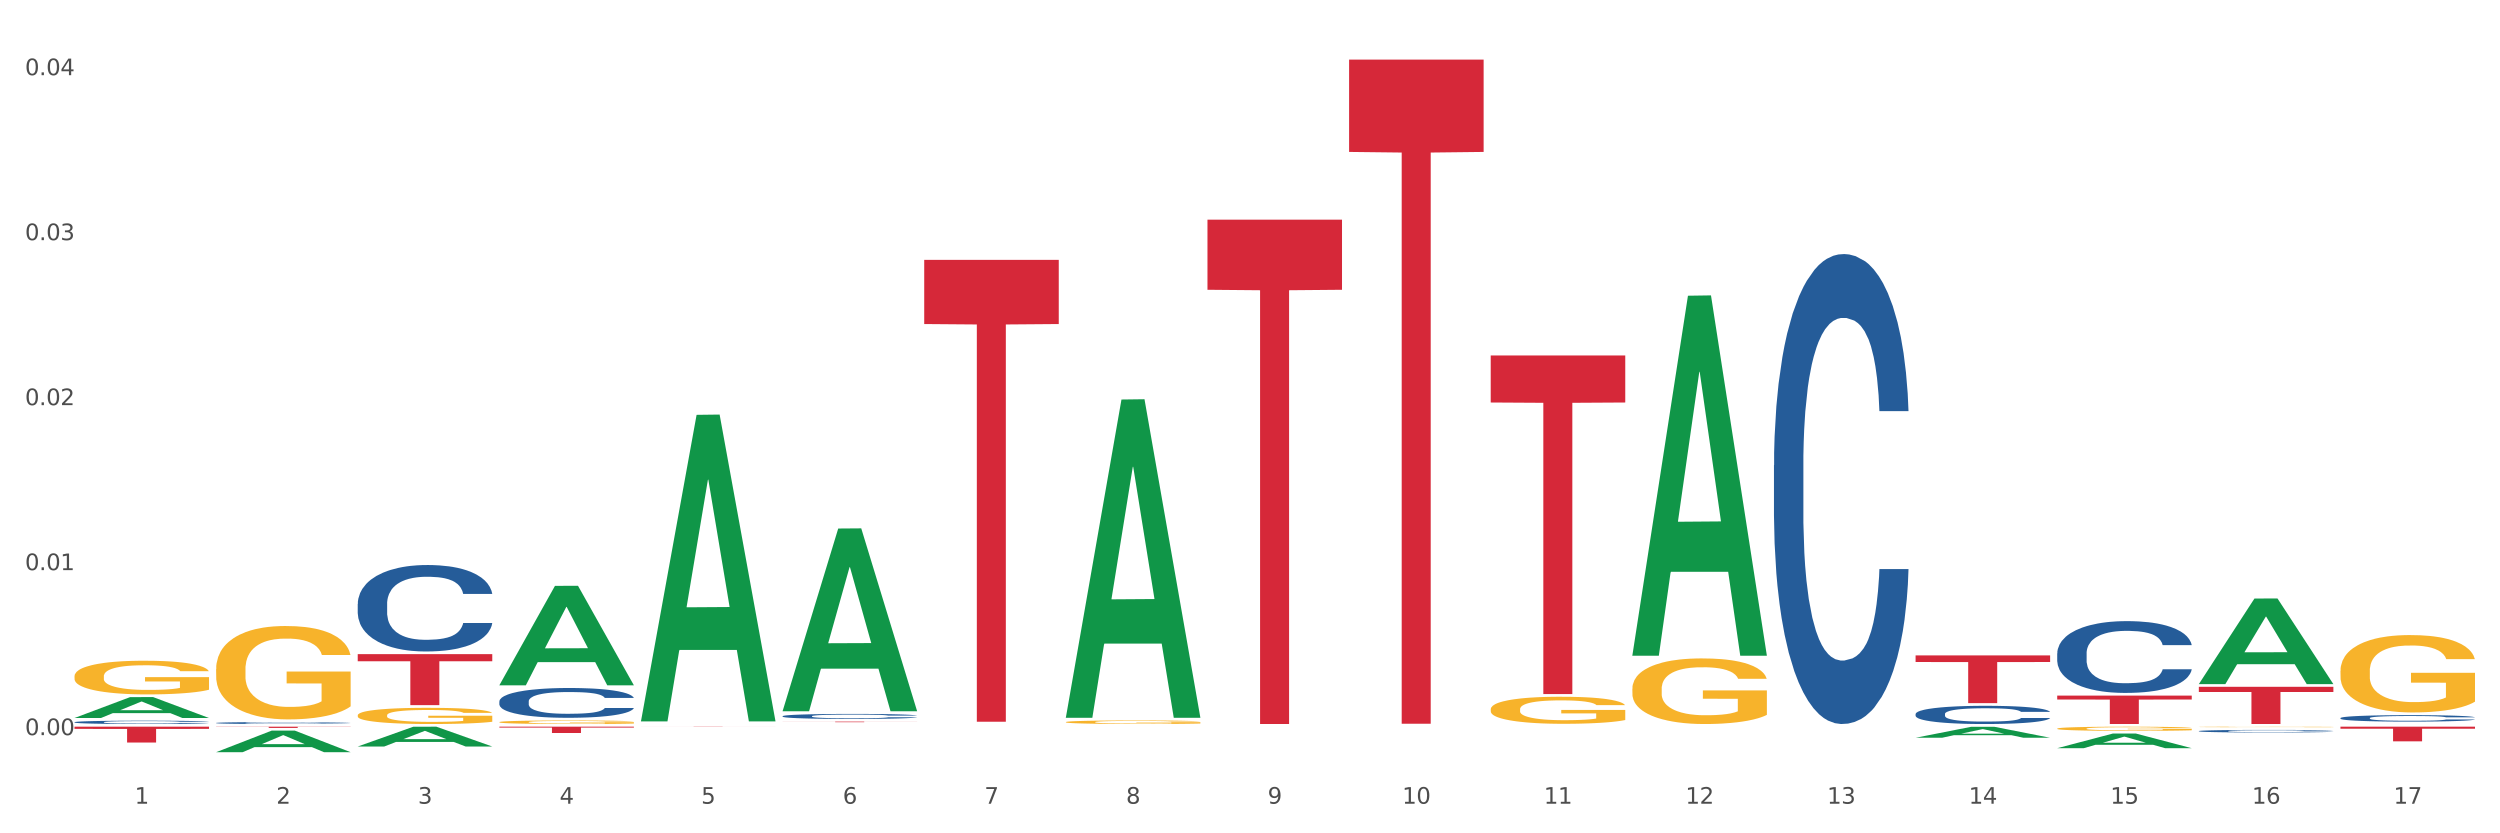 <?xml version="1.0" encoding="utf-8" standalone="no"?>
<!DOCTYPE svg PUBLIC "-//W3C//DTD SVG 1.1//EN"
  "http://www.w3.org/Graphics/SVG/1.1/DTD/svg11.dtd">
<svg xmlns:xlink="http://www.w3.org/1999/xlink" width="1080pt" height="360pt" viewBox="0 0 1080 360" xmlns="http://www.w3.org/2000/svg" version="1.1">
 <rect x="0" y="0" width="1080" height="360" fill="#333333" stroke="none"/>
 <defs>
  <style type="text/css">*{stroke-linejoin: round; stroke-linecap: butt}</style>
 </defs>
 <g id="figure_1">
  <g id="patch_1">
   <path d="M 0 360 
L 1080 360 
L 1080 0 
L 0 0 
z
" style="fill: #ffffff; stroke: #ffffff; stroke-linejoin: miter"/>
  </g>
  <g id="axes_1">
   <g id="matplotlib.axis_1">
    <g id="xtick_1">
     <g id="text_1">
      <!-- 1 -->
      <g style="fill: #4d4d4d" transform="translate(58.182 347.204) scale(0.096 -0.096)">
       <defs>
        <path id="DejaVuSans-31" d="M 794 531 
L 1825 531 
L 1825 4091 
L 703 3866 
L 703 4441 
L 1819 4666 
L 2450 4666 
L 2450 531 
L 3481 531 
L 3481 0 
L 794 0 
L 794 531 
z
" transform="scale(0.016)"/>
       </defs>
       <use xlink:href="#DejaVuSans-31"/>
      </g>
     </g>
    </g>
    <g id="xtick_2">
     <g id="text_2">
      <!-- 2 -->
      <g style="fill: #4d4d4d" transform="translate(119.364 347.204) scale(0.096 -0.096)">
       <defs>
        <path id="DejaVuSans-32" d="M 1228 531 
L 3431 531 
L 3431 0 
L 469 0 
L 469 531 
Q 828 903 1448 1529 
Q 2069 2156 2228 2338 
Q 2531 2678 2651 2914 
Q 2772 3150 2772 3378 
Q 2772 3750 2511 3984 
Q 2250 4219 1831 4219 
Q 1534 4219 1204 4116 
Q 875 4013 500 3803 
L 500 4441 
Q 881 4594 1212 4672 
Q 1544 4750 1819 4750 
Q 2544 4750 2975 4387 
Q 3406 4025 3406 3419 
Q 3406 3131 3298 2873 
Q 3191 2616 2906 2266 
Q 2828 2175 2409 1742 
Q 1991 1309 1228 531 
z
" transform="scale(0.016)"/>
       </defs>
       <use xlink:href="#DejaVuSans-32"/>
      </g>
     </g>
    </g>
    <g id="xtick_3">
     <g id="text_3">
      <!-- 3 -->
      <g style="fill: #4d4d4d" transform="translate(180.545 347.204) scale(0.096 -0.096)">
       <defs>
        <path id="DejaVuSans-33" d="M 2597 2516 
Q 3050 2419 3304 2112 
Q 3559 1806 3559 1356 
Q 3559 666 3084 287 
Q 2609 -91 1734 -91 
Q 1441 -91 1130 -33 
Q 819 25 488 141 
L 488 750 
Q 750 597 1062 519 
Q 1375 441 1716 441 
Q 2309 441 2620 675 
Q 2931 909 2931 1356 
Q 2931 1769 2642 2001 
Q 2353 2234 1838 2234 
L 1294 2234 
L 1294 2753 
L 1863 2753 
Q 2328 2753 2575 2939 
Q 2822 3125 2822 3475 
Q 2822 3834 2567 4026 
Q 2313 4219 1838 4219 
Q 1578 4219 1281 4162 
Q 984 4106 628 3988 
L 628 4550 
Q 988 4650 1302 4700 
Q 1616 4750 1894 4750 
Q 2613 4750 3031 4423 
Q 3450 4097 3450 3541 
Q 3450 3153 3228 2886 
Q 3006 2619 2597 2516 
z
" transform="scale(0.016)"/>
       </defs>
       <use xlink:href="#DejaVuSans-33"/>
      </g>
     </g>
    </g>
    <g id="xtick_4">
     <g id="text_4">
      <!-- 4 -->
      <g style="fill: #4d4d4d" transform="translate(241.726 347.204) scale(0.096 -0.096)">
       <defs>
        <path id="DejaVuSans-34" d="M 2419 4116 
L 825 1625 
L 2419 1625 
L 2419 4116 
z
M 2253 4666 
L 3047 4666 
L 3047 1625 
L 3713 1625 
L 3713 1100 
L 3047 1100 
L 3047 0 
L 2419 0 
L 2419 1100 
L 313 1100 
L 313 1709 
L 2253 4666 
z
" transform="scale(0.016)"/>
       </defs>
       <use xlink:href="#DejaVuSans-34"/>
      </g>
     </g>
    </g>
    <g id="xtick_5">
     <g id="text_5">
      <!-- 5 -->
      <g style="fill: #4d4d4d" transform="translate(302.908 347.204) scale(0.096 -0.096)">
       <defs>
        <path id="DejaVuSans-35" d="M 691 4666 
L 3169 4666 
L 3169 4134 
L 1269 4134 
L 1269 2991 
Q 1406 3038 1543 3061 
Q 1681 3084 1819 3084 
Q 2600 3084 3056 2656 
Q 3513 2228 3513 1497 
Q 3513 744 3044 326 
Q 2575 -91 1722 -91 
Q 1428 -91 1123 -41 
Q 819 9 494 109 
L 494 744 
Q 775 591 1075 516 
Q 1375 441 1709 441 
Q 2250 441 2565 725 
Q 2881 1009 2881 1497 
Q 2881 1984 2565 2268 
Q 2250 2553 1709 2553 
Q 1456 2553 1204 2497 
Q 953 2441 691 2322 
L 691 4666 
z
" transform="scale(0.016)"/>
       </defs>
       <use xlink:href="#DejaVuSans-35"/>
      </g>
     </g>
    </g>
    <g id="xtick_6">
     <g id="text_6">
      <!-- 6 -->
      <g style="fill: #4d4d4d" transform="translate(364.089 347.204) scale(0.096 -0.096)">
       <defs>
        <path id="DejaVuSans-36" d="M 2113 2584 
Q 1688 2584 1439 2293 
Q 1191 2003 1191 1497 
Q 1191 994 1439 701 
Q 1688 409 2113 409 
Q 2538 409 2786 701 
Q 3034 994 3034 1497 
Q 3034 2003 2786 2293 
Q 2538 2584 2113 2584 
z
M 3366 4563 
L 3366 3988 
Q 3128 4100 2886 4159 
Q 2644 4219 2406 4219 
Q 1781 4219 1451 3797 
Q 1122 3375 1075 2522 
Q 1259 2794 1537 2939 
Q 1816 3084 2150 3084 
Q 2853 3084 3261 2657 
Q 3669 2231 3669 1497 
Q 3669 778 3244 343 
Q 2819 -91 2113 -91 
Q 1303 -91 875 529 
Q 447 1150 447 2328 
Q 447 3434 972 4092 
Q 1497 4750 2381 4750 
Q 2619 4750 2861 4703 
Q 3103 4656 3366 4563 
z
" transform="scale(0.016)"/>
       </defs>
       <use xlink:href="#DejaVuSans-36"/>
      </g>
     </g>
    </g>
    <g id="xtick_7">
     <g id="text_7">
      <!-- 7 -->
      <g style="fill: #4d4d4d" transform="translate(425.271 347.204) scale(0.096 -0.096)">
       <defs>
        <path id="DejaVuSans-37" d="M 525 4666 
L 3525 4666 
L 3525 4397 
L 1831 0 
L 1172 0 
L 2766 4134 
L 525 4134 
L 525 4666 
z
" transform="scale(0.016)"/>
       </defs>
       <use xlink:href="#DejaVuSans-37"/>
      </g>
     </g>
    </g>
    <g id="xtick_8">
     <g id="text_8">
      <!-- 8 -->
      <g style="fill: #4d4d4d" transform="translate(486.452 347.204) scale(0.096 -0.096)">
       <defs>
        <path id="DejaVuSans-38" d="M 2034 2216 
Q 1584 2216 1326 1975 
Q 1069 1734 1069 1313 
Q 1069 891 1326 650 
Q 1584 409 2034 409 
Q 2484 409 2743 651 
Q 3003 894 3003 1313 
Q 3003 1734 2745 1975 
Q 2488 2216 2034 2216 
z
M 1403 2484 
Q 997 2584 770 2862 
Q 544 3141 544 3541 
Q 544 4100 942 4425 
Q 1341 4750 2034 4750 
Q 2731 4750 3128 4425 
Q 3525 4100 3525 3541 
Q 3525 3141 3298 2862 
Q 3072 2584 2669 2484 
Q 3125 2378 3379 2068 
Q 3634 1759 3634 1313 
Q 3634 634 3220 271 
Q 2806 -91 2034 -91 
Q 1263 -91 848 271 
Q 434 634 434 1313 
Q 434 1759 690 2068 
Q 947 2378 1403 2484 
z
M 1172 3481 
Q 1172 3119 1398 2916 
Q 1625 2713 2034 2713 
Q 2441 2713 2670 2916 
Q 2900 3119 2900 3481 
Q 2900 3844 2670 4047 
Q 2441 4250 2034 4250 
Q 1625 4250 1398 4047 
Q 1172 3844 1172 3481 
z
" transform="scale(0.016)"/>
       </defs>
       <use xlink:href="#DejaVuSans-38"/>
      </g>
     </g>
    </g>
    <g id="xtick_9">
     <g id="text_9">
      <!-- 9 -->
      <g style="fill: #4d4d4d" transform="translate(547.634 347.204) scale(0.096 -0.096)">
       <defs>
        <path id="DejaVuSans-39" d="M 703 97 
L 703 672 
Q 941 559 1184 500 
Q 1428 441 1663 441 
Q 2288 441 2617 861 
Q 2947 1281 2994 2138 
Q 2813 1869 2534 1725 
Q 2256 1581 1919 1581 
Q 1219 1581 811 2004 
Q 403 2428 403 3163 
Q 403 3881 828 4315 
Q 1253 4750 1959 4750 
Q 2769 4750 3195 4129 
Q 3622 3509 3622 2328 
Q 3622 1225 3098 567 
Q 2575 -91 1691 -91 
Q 1453 -91 1209 -44 
Q 966 3 703 97 
z
M 1959 2075 
Q 2384 2075 2632 2365 
Q 2881 2656 2881 3163 
Q 2881 3666 2632 3958 
Q 2384 4250 1959 4250 
Q 1534 4250 1286 3958 
Q 1038 3666 1038 3163 
Q 1038 2656 1286 2365 
Q 1534 2075 1959 2075 
z
" transform="scale(0.016)"/>
       </defs>
       <use xlink:href="#DejaVuSans-39"/>
      </g>
     </g>
    </g>
    <g id="xtick_10">
     <g id="text_10">
      <!-- 10 -->
      <g style="fill: #4d4d4d" transform="translate(605.761 347.204) scale(0.096 -0.096)">
       <defs>
        <path id="DejaVuSans-30" d="M 2034 4250 
Q 1547 4250 1301 3770 
Q 1056 3291 1056 2328 
Q 1056 1369 1301 889 
Q 1547 409 2034 409 
Q 2525 409 2770 889 
Q 3016 1369 3016 2328 
Q 3016 3291 2770 3770 
Q 2525 4250 2034 4250 
z
M 2034 4750 
Q 2819 4750 3233 4129 
Q 3647 3509 3647 2328 
Q 3647 1150 3233 529 
Q 2819 -91 2034 -91 
Q 1250 -91 836 529 
Q 422 1150 422 2328 
Q 422 3509 836 4129 
Q 1250 4750 2034 4750 
z
" transform="scale(0.016)"/>
       </defs>
       <use xlink:href="#DejaVuSans-31"/>
       <use xlink:href="#DejaVuSans-30" transform="translate(63.623 0)"/>
      </g>
     </g>
    </g>
    <g id="xtick_11">
     <g id="text_11">
      <!-- 11 -->
      <g style="fill: #4d4d4d" transform="translate(666.942 347.204) scale(0.096 -0.096)">
       <use xlink:href="#DejaVuSans-31"/>
       <use xlink:href="#DejaVuSans-31" transform="translate(63.623 0)"/>
      </g>
     </g>
    </g>
    <g id="xtick_12">
     <g id="text_12">
      <!-- 12 -->
      <g style="fill: #4d4d4d" transform="translate(728.124 347.204) scale(0.096 -0.096)">
       <use xlink:href="#DejaVuSans-31"/>
       <use xlink:href="#DejaVuSans-32" transform="translate(63.623 0)"/>
      </g>
     </g>
    </g>
    <g id="xtick_13">
     <g id="text_13">
      <!-- 13 -->
      <g style="fill: #4d4d4d" transform="translate(789.305 347.204) scale(0.096 -0.096)">
       <use xlink:href="#DejaVuSans-31"/>
       <use xlink:href="#DejaVuSans-33" transform="translate(63.623 0)"/>
      </g>
     </g>
    </g>
    <g id="xtick_14">
     <g id="text_14">
      <!-- 14 -->
      <g style="fill: #4d4d4d" transform="translate(850.487 347.204) scale(0.096 -0.096)">
       <use xlink:href="#DejaVuSans-31"/>
       <use xlink:href="#DejaVuSans-34" transform="translate(63.623 0)"/>
      </g>
     </g>
    </g>
    <g id="xtick_15">
     <g id="text_15">
      <!-- 15 -->
      <g style="fill: #4d4d4d" transform="translate(911.668 347.204) scale(0.096 -0.096)">
       <use xlink:href="#DejaVuSans-31"/>
       <use xlink:href="#DejaVuSans-35" transform="translate(63.623 0)"/>
      </g>
     </g>
    </g>
    <g id="xtick_16">
     <g id="text_16">
      <!-- 16 -->
      <g style="fill: #4d4d4d" transform="translate(972.849 347.204) scale(0.096 -0.096)">
       <use xlink:href="#DejaVuSans-31"/>
       <use xlink:href="#DejaVuSans-36" transform="translate(63.623 0)"/>
      </g>
     </g>
    </g>
    <g id="xtick_17">
     <g id="text_17">
      <!-- 17 -->
      <g style="fill: #4d4d4d" transform="translate(1034.031 347.204) scale(0.096 -0.096)">
       <use xlink:href="#DejaVuSans-31"/>
       <use xlink:href="#DejaVuSans-37" transform="translate(63.623 0)"/>
      </g>
     </g>
    </g>
    <g id="xtick_18"/>
    <g id="xtick_19"/>
    <g id="xtick_20"/>
    <g id="xtick_21"/>
    <g id="xtick_22"/>
    <g id="xtick_23"/>
    <g id="xtick_24"/>
    <g id="xtick_25"/>
    <g id="xtick_26"/>
    <g id="xtick_27"/>
    <g id="xtick_28"/>
    <g id="xtick_29"/>
    <g id="xtick_30"/>
    <g id="xtick_31"/>
    <g id="xtick_32"/>
    <g id="xtick_33"/>
   </g>
   <g id="matplotlib.axis_2">
    <g id="ytick_1">
     <g id="text_18">
      <!-- 0.00 -->
      <g style="fill: #4d4d4d" transform="translate(10.8 317.58) scale(0.096 -0.096)">
       <defs>
        <path id="DejaVuSans-2e" d="M 684 794 
L 1344 794 
L 1344 0 
L 684 0 
L 684 794 
z
" transform="scale(0.016)"/>
       </defs>
       <use xlink:href="#DejaVuSans-30"/>
       <use xlink:href="#DejaVuSans-2e" transform="translate(63.623 0)"/>
       <use xlink:href="#DejaVuSans-30" transform="translate(95.41 0)"/>
       <use xlink:href="#DejaVuSans-30" transform="translate(159.033 0)"/>
      </g>
     </g>
    </g>
    <g id="ytick_2">
     <g id="text_19">
      <!-- 0.01 -->
      <g style="fill: #4d4d4d" transform="translate(10.8 246.306) scale(0.096 -0.096)">
       <use xlink:href="#DejaVuSans-30"/>
       <use xlink:href="#DejaVuSans-2e" transform="translate(63.623 0)"/>
       <use xlink:href="#DejaVuSans-30" transform="translate(95.41 0)"/>
       <use xlink:href="#DejaVuSans-31" transform="translate(159.033 0)"/>
      </g>
     </g>
    </g>
    <g id="ytick_3">
     <g id="text_20">
      <!-- 0.02 -->
      <g style="fill: #4d4d4d" transform="translate(10.8 175.031) scale(0.096 -0.096)">
       <use xlink:href="#DejaVuSans-30"/>
       <use xlink:href="#DejaVuSans-2e" transform="translate(63.623 0)"/>
       <use xlink:href="#DejaVuSans-30" transform="translate(95.41 0)"/>
       <use xlink:href="#DejaVuSans-32" transform="translate(159.033 0)"/>
      </g>
     </g>
    </g>
    <g id="ytick_4">
     <g id="text_21">
      <!-- 0.03 -->
      <g style="fill: #4d4d4d" transform="translate(10.8 103.757) scale(0.096 -0.096)">
       <use xlink:href="#DejaVuSans-30"/>
       <use xlink:href="#DejaVuSans-2e" transform="translate(63.623 0)"/>
       <use xlink:href="#DejaVuSans-30" transform="translate(95.41 0)"/>
       <use xlink:href="#DejaVuSans-33" transform="translate(159.033 0)"/>
      </g>
     </g>
    </g>
    <g id="ytick_5">
     <g id="text_22">
      <!-- 0.04 -->
      <g style="fill: #4d4d4d" transform="translate(10.8 32.482) scale(0.096 -0.096)">
       <use xlink:href="#DejaVuSans-30"/>
       <use xlink:href="#DejaVuSans-2e" transform="translate(63.623 0)"/>
       <use xlink:href="#DejaVuSans-30" transform="translate(95.41 0)"/>
       <use xlink:href="#DejaVuSans-34" transform="translate(159.033 0)"/>
      </g>
     </g>
    </g>
    <g id="ytick_6"/>
    <g id="ytick_7"/>
    <g id="ytick_8"/>
    <g id="ytick_9"/>
   </g>
   <g id="PolyCollection_1">
    <path d="M 32.175 310.163 
L 32.235 310.155 
L 56.203 301.151 
L 66.15 301.142 
L 90.297 310.18 
L 78.793 310.18 
L 73.58 308.076 
L 48.833 308.076 
L 48.653 308.11 
L 43.62 310.18 
L 32.175 310.18 
L 32.175 310.163 
L 51.949 306.82 
L 70.464 306.811 
L 61.296 303.068 
L 61.176 303.052 
L 61.056 303.077 
L 51.889 306.811 
L 51.949 306.82 
L 32.175 310.163 
z
" clip-path="url(#pef30e8396b)" style="fill: #109648"/>
    <path d="M 93.356 324.932 
L 93.416 324.923 
L 117.384 315.621 
L 127.331 315.612 
L 151.479 324.95 
L 139.974 324.95 
L 134.761 322.775 
L 110.014 322.775 
L 109.834 322.81 
L 104.801 324.95 
L 93.356 324.95 
L 93.356 324.932 
L 113.13 321.478 
L 131.645 321.469 
L 122.478 317.602 
L 122.358 317.585 
L 122.238 317.611 
L 113.07 321.469 
L 113.13 321.478 
L 93.356 324.932 
z
" clip-path="url(#pef30e8396b)" style="fill: #109648"/>
    <path d="M 1011.078 313.933 
L 1069.2 313.933 
L 1069.2 314.81 
L 1046.337 314.816 
L 1046.337 320.242 
L 1033.803 320.242 
L 1033.803 314.816 
L 1011.078 314.81 
L 1011.078 313.939 
L 1011.078 313.933 
z
" clip-path="url(#pef30e8396b)" style="fill: #d62839"/>
    <path d="M 888.715 300.498 
L 946.837 300.498 
L 946.837 302.205 
L 923.974 302.216 
L 923.974 312.78 
L 911.44 312.78 
L 911.44 302.216 
L 888.715 302.205 
L 888.715 300.509 
L 888.715 300.498 
z
" clip-path="url(#pef30e8396b)" style="fill: #d62839"/>
    <path d="M 154.538 322.481 
L 154.598 322.473 
L 178.566 313.941 
L 188.512 313.933 
L 212.66 322.497 
L 201.156 322.497 
L 195.943 320.503 
L 171.196 320.503 
L 171.016 320.535 
L 165.983 322.497 
L 154.538 322.497 
L 154.538 322.481 
L 174.311 319.313 
L 192.827 319.305 
L 183.659 315.758 
L 183.539 315.742 
L 183.419 315.767 
L 174.251 319.305 
L 174.311 319.313 
L 154.538 322.481 
z
" clip-path="url(#pef30e8396b)" style="fill: #109648"/>
    <path d="M 827.533 283.127 
L 885.656 283.127 
L 885.656 285.993 
L 862.792 286.012 
L 862.792 303.754 
L 850.259 303.754 
L 850.259 286.012 
L 827.533 285.993 
L 827.533 283.146 
L 827.533 283.127 
z
" clip-path="url(#pef30e8396b)" style="fill: #d62839"/>
    <path d="M 949.896 296.709 
L 1008.019 296.709 
L 1008.019 298.942 
L 985.155 298.957 
L 985.155 312.78 
L 972.622 312.78 
L 972.622 298.957 
L 949.896 298.942 
L 949.896 296.724 
L 949.896 296.709 
z
" clip-path="url(#pef30e8396b)" style="fill: #d62839"/>
    <path d="M 521.626 94.902 
L 579.749 94.902 
L 579.749 125.18 
L 556.885 125.384 
L 556.885 312.78 
L 544.352 312.78 
L 544.352 125.384 
L 521.626 125.18 
L 521.626 95.106 
L 521.626 94.902 
z
" clip-path="url(#pef30e8396b)" style="fill: #d62839"/>
    <path d="M 399.263 112.256 
L 457.386 112.256 
L 457.386 139.983 
L 434.523 140.17 
L 434.523 311.776 
L 421.989 311.776 
L 421.989 140.17 
L 399.263 139.983 
L 399.263 112.443 
L 399.263 112.256 
z
" clip-path="url(#pef30e8396b)" style="fill: #d62839"/>
    <path d="M 338.082 311.729 
L 396.204 311.729 
L 396.204 311.764 
L 373.341 311.765 
L 373.341 311.984 
L 360.808 311.984 
L 360.808 311.765 
L 338.082 311.764 
L 338.082 311.729 
L 338.082 311.729 
z
" clip-path="url(#pef30e8396b)" style="fill: #d62839"/>
    <path d="M 276.901 313.933 
L 335.023 313.933 
L 335.023 313.945 
L 312.16 313.945 
L 312.16 314.018 
L 299.626 314.018 
L 299.626 313.945 
L 276.901 313.945 
L 276.901 313.933 
L 276.901 313.933 
z
" clip-path="url(#pef30e8396b)" style="fill: #d62839"/>
    <path d="M 215.719 313.933 
L 273.842 313.933 
L 273.842 314.313 
L 250.978 314.315 
L 250.978 316.665 
L 238.445 316.665 
L 238.445 314.315 
L 215.719 314.313 
L 215.719 313.936 
L 215.719 313.933 
z
" clip-path="url(#pef30e8396b)" style="fill: #d62839"/>
    <path d="M 460.445 309.825 
L 460.505 309.695 
L 484.473 172.592 
L 494.42 172.463 
L 518.567 310.083 
L 507.063 310.083 
L 501.85 278.036 
L 477.103 278.036 
L 476.923 278.553 
L 471.89 310.083 
L 460.445 310.083 
L 460.445 309.825 
L 480.218 258.912 
L 498.734 258.782 
L 489.566 201.796 
L 489.446 201.538 
L 489.326 201.925 
L 480.159 258.782 
L 480.218 258.912 
L 460.445 309.825 
z
" clip-path="url(#pef30e8396b)" style="fill: #109648"/>
    <path d="M 338.082 307.112 
L 338.142 307.038 
L 362.11 228.322 
L 372.057 228.247 
L 396.204 307.26 
L 384.7 307.26 
L 379.487 288.861 
L 354.74 288.861 
L 354.56 289.158 
L 349.527 307.26 
L 338.082 307.26 
L 338.082 307.112 
L 357.856 277.881 
L 376.371 277.807 
L 367.203 245.089 
L 367.083 244.94 
L 366.963 245.163 
L 357.796 277.807 
L 357.856 277.881 
L 338.082 307.112 
z
" clip-path="url(#pef30e8396b)" style="fill: #109648"/>
    <path d="M 32.175 313.933 
L 90.297 313.933 
L 90.297 314.883 
L 67.434 314.889 
L 67.434 320.769 
L 54.901 320.769 
L 54.901 314.889 
L 32.175 314.883 
L 32.175 313.94 
L 32.175 313.933 
z
" clip-path="url(#pef30e8396b)" style="fill: #d62839"/>
    <path d="M 154.538 282.595 
L 212.66 282.595 
L 212.66 285.656 
L 189.797 285.677 
L 189.797 304.625 
L 177.263 304.625 
L 177.263 285.677 
L 154.538 285.656 
L 154.538 282.615 
L 154.538 282.595 
z
" clip-path="url(#pef30e8396b)" style="fill: #d62839"/>
    <path d="M 93.356 313.933 
L 151.479 313.933 
L 151.479 314.006 
L 128.615 314.007 
L 128.615 314.46 
L 116.082 314.46 
L 116.082 314.007 
L 93.356 314.006 
L 93.356 313.934 
L 93.356 313.933 
z
" clip-path="url(#pef30e8396b)" style="fill: #d62839"/>
    <path d="M 888.715 323.211 
L 888.775 323.205 
L 912.743 316.893 
L 922.689 316.887 
L 946.837 323.222 
L 935.333 323.222 
L 930.12 321.747 
L 905.373 321.747 
L 905.193 321.771 
L 900.16 323.222 
L 888.715 323.222 
L 888.715 323.211 
L 908.488 320.867 
L 927.004 320.861 
L 917.836 318.237 
L 917.716 318.225 
L 917.596 318.243 
L 908.428 320.861 
L 908.488 320.867 
L 888.715 323.211 
z
" clip-path="url(#pef30e8396b)" style="fill: #109648"/>
    <path d="M 827.533 318.703 
L 827.593 318.698 
L 851.561 313.971 
L 861.508 313.967 
L 885.656 318.712 
L 874.151 318.712 
L 868.938 317.607 
L 844.191 317.607 
L 844.011 317.625 
L 838.978 318.712 
L 827.533 318.712 
L 827.533 318.703 
L 847.307 316.947 
L 865.822 316.943 
L 856.654 314.978 
L 856.535 314.969 
L 856.415 314.983 
L 847.247 316.943 
L 847.307 316.947 
L 827.533 318.703 
z
" clip-path="url(#pef30e8396b)" style="fill: #109648"/>
    <path d="M 705.171 282.989 
L 705.23 282.843 
L 729.198 127.751 
L 739.145 127.604 
L 763.293 283.281 
L 751.788 283.281 
L 746.575 247.03 
L 721.828 247.03 
L 721.649 247.615 
L 716.615 283.281 
L 705.171 283.281 
L 705.171 282.989 
L 724.944 225.396 
L 743.459 225.25 
L 734.292 160.786 
L 734.172 160.494 
L 734.052 160.932 
L 724.884 225.25 
L 724.944 225.396 
L 705.171 282.989 
z
" clip-path="url(#pef30e8396b)" style="fill: #109648"/>
    <path d="M 949.896 295.487 
L 949.956 295.452 
L 973.924 258.566 
L 983.871 258.531 
L 1008.019 295.556 
L 996.514 295.556 
L 991.301 286.934 
L 966.554 286.934 
L 966.374 287.073 
L 961.341 295.556 
L 949.896 295.556 
L 949.896 295.487 
L 969.67 281.789 
L 988.185 281.754 
L 979.017 266.423 
L 978.897 266.353 
L 978.778 266.457 
L 969.61 281.754 
L 969.67 281.789 
L 949.896 295.487 
z
" clip-path="url(#pef30e8396b)" style="fill: #109648"/>
    <path d="M 643.989 153.549 
L 702.112 153.549 
L 702.112 173.879 
L 679.248 174.016 
L 679.248 299.843 
L 666.715 299.843 
L 666.715 174.016 
L 643.989 173.879 
L 643.989 153.686 
L 643.989 153.549 
z
" clip-path="url(#pef30e8396b)" style="fill: #d62839"/>
    <path d="M 582.808 25.759 
L 640.93 25.759 
L 640.93 65.63 
L 618.067 65.899 
L 618.067 312.664 
L 605.533 312.664 
L 605.533 65.899 
L 582.808 65.63 
L 582.808 26.029 
L 582.808 25.759 
z
" clip-path="url(#pef30e8396b)" style="fill: #d62839"/>
    <path d="M 215.719 295.98 
L 215.779 295.939 
L 239.747 253.094 
L 249.694 253.054 
L 273.842 296.06 
L 262.337 296.06 
L 257.124 286.046 
L 232.377 286.046 
L 232.197 286.207 
L 227.164 296.06 
L 215.719 296.06 
L 215.719 295.98 
L 235.493 280.069 
L 254.008 280.029 
L 244.84 262.221 
L 244.72 262.14 
L 244.601 262.261 
L 235.433 280.029 
L 235.493 280.069 
L 215.719 295.98 
z
" clip-path="url(#pef30e8396b)" style="fill: #109648"/>
    <path d="M 276.901 311.393 
L 276.961 311.269 
L 300.929 179.212 
L 310.875 179.087 
L 335.023 311.642 
L 323.518 311.642 
L 318.305 280.775 
L 293.558 280.775 
L 293.379 281.273 
L 288.345 311.642 
L 276.901 311.642 
L 276.901 311.393 
L 296.674 262.354 
L 315.19 262.23 
L 306.022 207.341 
L 305.902 207.092 
L 305.782 207.465 
L 296.614 262.23 
L 296.674 262.354 
L 276.901 311.393 
z
" clip-path="url(#pef30e8396b)" style="fill: #109648"/>
    <path d="M 215.719 302.999 
L 215.788 302.987 
L 215.788 302.658 
L 215.994 302.211 
L 216.75 301.388 
L 217.712 300.765 
L 219.36 300.035 
L 220.254 299.73 
L 221.422 299.389 
L 223.826 298.836 
L 226.574 298.365 
L 228.498 298.107 
L 229.941 297.942 
L 233.17 297.648 
L 235.025 297.519 
L 236.948 297.413 
L 238.597 297.342 
L 241.345 297.26 
L 243.544 297.225 
L 246.086 297.213 
L 248.216 297.225 
L 251.032 297.272 
L 255.155 297.413 
L 256.735 297.495 
L 258.864 297.636 
L 261.063 297.825 
L 262.849 298.013 
L 264.91 298.283 
L 267.04 298.636 
L 269.101 299.083 
L 270.544 299.494 
L 271.712 299.93 
L 272.742 300.459 
L 273.498 301.035 
L 273.842 301.517 
L 261.269 301.517 
L 260.926 301.082 
L 260.238 300.612 
L 259.551 300.294 
L 258.796 300.035 
L 257.628 299.741 
L 256.597 299.553 
L 254.88 299.33 
L 253.3 299.189 
L 251.994 299.106 
L 250.414 299.036 
L 247.048 298.965 
L 244.643 298.965 
L 243.132 298.989 
L 241.277 299.048 
L 239.696 299.13 
L 237.841 299.271 
L 236.399 299.424 
L 234.956 299.624 
L 234.132 299.765 
L 232.895 300.024 
L 232.07 300.235 
L 230.971 300.6 
L 230.353 300.859 
L 229.254 301.529 
L 228.773 302.023 
L 228.567 302.364 
L 228.429 302.74 
L 228.429 304.575 
L 228.841 305.398 
L 229.185 305.751 
L 229.735 306.151 
L 230.765 306.668 
L 232.277 307.174 
L 233.857 307.538 
L 235.162 307.762 
L 236.399 307.926 
L 237.635 308.056 
L 239.147 308.173 
L 240.383 308.244 
L 242.238 308.314 
L 244.437 308.35 
L 246.154 308.35 
L 249.658 308.291 
L 251.238 308.232 
L 252.75 308.15 
L 254.399 308.02 
L 255.704 307.879 
L 256.46 307.773 
L 257.696 307.55 
L 258.658 307.315 
L 259.483 307.044 
L 260.032 306.809 
L 260.651 306.456 
L 261.132 306.056 
L 261.269 305.845 
L 273.842 305.845 
L 273.567 306.268 
L 273.086 306.68 
L 272.124 307.232 
L 271.368 307.55 
L 270.2 307.938 
L 268.964 308.267 
L 267.246 308.632 
L 265.666 308.902 
L 264.017 309.138 
L 262.231 309.349 
L 259.002 309.643 
L 257.834 309.726 
L 255.361 309.867 
L 253.437 309.949 
L 250.62 310.031 
L 247.735 310.078 
L 244.712 310.09 
L 242.032 310.067 
L 239.078 309.996 
L 237.223 309.925 
L 235.162 309.82 
L 232.757 309.655 
L 230.49 309.455 
L 228.361 309.22 
L 226.368 308.949 
L 224.513 308.644 
L 222.109 308.138 
L 220.322 307.644 
L 219.017 307.185 
L 218.124 306.797 
L 217.231 306.303 
L 216.75 305.962 
L 215.994 305.139 
L 215.719 304.375 
L 215.719 302.999 
z
" clip-path="url(#pef30e8396b)" style="fill: #255c99"/>
    <path d="M 338.082 309.385 
L 338.151 309.383 
L 338.151 309.328 
L 338.357 309.253 
L 339.113 309.114 
L 340.074 309.01 
L 341.723 308.887 
L 342.616 308.836 
L 343.784 308.779 
L 346.189 308.686 
L 348.937 308.607 
L 350.861 308.563 
L 352.304 308.536 
L 355.533 308.486 
L 357.387 308.465 
L 359.311 308.447 
L 360.96 308.435 
L 363.708 308.421 
L 365.907 308.415 
L 368.449 308.413 
L 370.578 308.415 
L 373.395 308.423 
L 377.517 308.447 
L 379.097 308.461 
L 381.227 308.484 
L 383.426 308.516 
L 385.212 308.547 
L 387.273 308.593 
L 389.403 308.652 
L 391.464 308.727 
L 392.907 308.796 
L 394.075 308.869 
L 395.105 308.958 
L 395.861 309.055 
L 396.204 309.136 
L 383.632 309.136 
L 383.288 309.063 
L 382.601 308.984 
L 381.914 308.931 
L 381.159 308.887 
L 379.991 308.838 
L 378.96 308.806 
L 377.243 308.769 
L 375.662 308.745 
L 374.357 308.731 
L 372.777 308.719 
L 369.41 308.707 
L 367.006 308.707 
L 365.494 308.711 
L 363.639 308.721 
L 362.059 308.735 
L 360.204 308.759 
L 358.762 308.785 
L 357.319 308.818 
L 356.494 308.842 
L 355.258 308.885 
L 354.433 308.921 
L 353.334 308.982 
L 352.716 309.026 
L 351.616 309.138 
L 351.136 309.221 
L 350.929 309.278 
L 350.792 309.342 
L 350.792 309.65 
L 351.204 309.788 
L 351.548 309.847 
L 352.097 309.915 
L 353.128 310.001 
L 354.639 310.086 
L 356.22 310.148 
L 357.525 310.185 
L 358.762 310.213 
L 359.998 310.235 
L 361.51 310.254 
L 362.746 310.266 
L 364.601 310.278 
L 366.8 310.284 
L 368.517 310.284 
L 372.021 310.274 
L 373.601 310.264 
L 375.113 310.25 
L 376.762 310.229 
L 378.067 310.205 
L 378.823 310.187 
L 380.059 310.15 
L 381.021 310.11 
L 381.846 310.065 
L 382.395 310.025 
L 383.014 309.966 
L 383.494 309.899 
L 383.632 309.863 
L 396.204 309.863 
L 395.93 309.934 
L 395.449 310.003 
L 394.487 310.096 
L 393.731 310.15 
L 392.563 310.215 
L 391.327 310.27 
L 389.609 310.331 
L 388.029 310.377 
L 386.38 310.416 
L 384.594 310.452 
L 381.365 310.501 
L 380.197 310.515 
L 377.723 310.539 
L 375.8 310.553 
L 372.983 310.566 
L 370.097 310.574 
L 367.075 310.576 
L 364.395 310.572 
L 361.441 310.561 
L 359.586 310.549 
L 357.525 310.531 
L 355.12 310.503 
L 352.853 310.47 
L 350.723 310.43 
L 348.731 310.385 
L 346.876 310.333 
L 344.471 310.248 
L 342.685 310.165 
L 341.38 310.088 
L 340.487 310.023 
L 339.594 309.94 
L 339.113 309.883 
L 338.357 309.745 
L 338.082 309.616 
L 338.082 309.385 
z
" clip-path="url(#pef30e8396b)" style="fill: #255c99"/>
    <path d="M 766.352 200.972 
L 766.421 200.786 
L 766.421 195.594 
L 766.627 188.549 
L 767.383 175.569 
L 768.344 165.742 
L 769.993 154.246 
L 770.886 149.425 
L 772.054 144.048 
L 774.459 135.333 
L 777.207 127.916 
L 779.131 123.837 
L 780.573 121.241 
L 783.802 116.605 
L 785.657 114.566 
L 787.581 112.897 
L 789.23 111.784 
L 791.978 110.486 
L 794.177 109.93 
L 796.719 109.745 
L 798.848 109.93 
L 801.665 110.672 
L 805.787 112.897 
L 807.367 114.195 
L 809.497 116.42 
L 811.696 119.387 
L 813.482 122.353 
L 815.543 126.618 
L 817.673 132.181 
L 819.734 139.227 
L 821.177 145.716 
L 822.345 152.577 
L 823.375 160.921 
L 824.131 170.006 
L 824.474 177.609 
L 811.902 177.609 
L 811.558 170.748 
L 810.871 163.331 
L 810.184 158.325 
L 809.428 154.246 
L 808.261 149.61 
L 807.23 146.643 
L 805.512 143.12 
L 803.932 140.895 
L 802.627 139.597 
L 801.047 138.485 
L 797.68 137.372 
L 795.276 137.372 
L 793.764 137.743 
L 791.909 138.67 
L 790.329 139.968 
L 788.474 142.193 
L 787.031 144.604 
L 785.589 147.756 
L 784.764 149.981 
L 783.528 154.06 
L 782.703 157.398 
L 781.604 163.146 
L 780.986 167.225 
L 779.886 177.794 
L 779.405 185.582 
L 779.199 190.959 
L 779.062 196.892 
L 779.062 225.818 
L 779.474 238.798 
L 779.818 244.36 
L 780.367 250.664 
L 781.398 258.823 
L 782.909 266.796 
L 784.489 272.544 
L 785.795 276.067 
L 787.031 278.663 
L 788.268 280.703 
L 789.78 282.557 
L 791.016 283.669 
L 792.871 284.782 
L 795.07 285.338 
L 796.787 285.338 
L 800.291 284.411 
L 801.871 283.484 
L 803.383 282.186 
L 805.032 280.146 
L 806.337 277.921 
L 807.093 276.253 
L 808.329 272.73 
L 809.291 269.021 
L 810.116 264.756 
L 810.665 261.048 
L 811.283 255.485 
L 811.764 249.181 
L 811.902 245.844 
L 824.474 245.844 
L 824.2 252.519 
L 823.719 259.008 
L 822.757 267.723 
L 822.001 272.73 
L 820.833 278.848 
L 819.596 284.04 
L 817.879 289.788 
L 816.299 294.053 
L 814.65 297.761 
L 812.864 301.099 
L 809.635 305.734 
L 808.467 307.032 
L 805.993 309.257 
L 804.07 310.555 
L 801.253 311.853 
L 798.367 312.595 
L 795.344 312.78 
L 792.665 312.41 
L 789.711 311.297 
L 787.856 310.185 
L 785.795 308.516 
L 783.39 305.92 
L 781.123 302.768 
L 778.993 299.059 
L 777.001 294.795 
L 775.146 289.974 
L 772.741 282.001 
L 770.955 274.213 
L 769.65 266.981 
L 768.757 260.863 
L 767.863 253.075 
L 767.383 247.698 
L 766.627 234.718 
L 766.352 222.666 
L 766.352 200.972 
z
" clip-path="url(#pef30e8396b)" style="fill: #255c99"/>
    <path d="M 827.533 308.444 
L 827.602 308.437 
L 827.602 308.236 
L 827.808 307.963 
L 828.564 307.459 
L 829.526 307.078 
L 831.175 306.632 
L 832.068 306.445 
L 833.236 306.237 
L 835.64 305.899 
L 838.388 305.611 
L 840.312 305.453 
L 841.755 305.352 
L 844.984 305.173 
L 846.839 305.094 
L 848.762 305.029 
L 850.411 304.986 
L 853.159 304.935 
L 855.358 304.914 
L 857.9 304.907 
L 860.03 304.914 
L 862.847 304.943 
L 866.969 305.029 
L 868.549 305.079 
L 870.679 305.165 
L 872.877 305.281 
L 874.663 305.396 
L 876.724 305.561 
L 878.854 305.777 
L 880.915 306.05 
L 882.358 306.302 
L 883.526 306.568 
L 884.557 306.891 
L 885.312 307.244 
L 885.656 307.538 
L 873.083 307.538 
L 872.74 307.272 
L 872.053 306.985 
L 871.366 306.791 
L 870.61 306.632 
L 869.442 306.453 
L 868.411 306.338 
L 866.694 306.201 
L 865.114 306.115 
L 863.808 306.064 
L 862.228 306.021 
L 858.862 305.978 
L 856.457 305.978 
L 854.946 305.992 
L 853.091 306.028 
L 851.511 306.079 
L 849.656 306.165 
L 848.213 306.258 
L 846.77 306.381 
L 845.946 306.467 
L 844.709 306.625 
L 843.885 306.755 
L 842.785 306.978 
L 842.167 307.136 
L 841.068 307.546 
L 840.587 307.848 
L 840.381 308.056 
L 840.243 308.286 
L 840.243 309.408 
L 840.656 309.911 
L 840.999 310.127 
L 841.549 310.372 
L 842.579 310.688 
L 844.091 310.997 
L 845.671 311.22 
L 846.976 311.357 
L 848.213 311.457 
L 849.45 311.536 
L 850.961 311.608 
L 852.198 311.651 
L 854.053 311.695 
L 856.251 311.716 
L 857.969 311.716 
L 861.472 311.68 
L 863.053 311.644 
L 864.564 311.594 
L 866.213 311.515 
L 867.518 311.429 
L 868.274 311.364 
L 869.511 311.227 
L 870.472 311.083 
L 871.297 310.918 
L 871.847 310.774 
L 872.465 310.558 
L 872.946 310.314 
L 873.083 310.185 
L 885.656 310.185 
L 885.381 310.443 
L 884.9 310.695 
L 883.938 311.033 
L 883.182 311.227 
L 882.015 311.465 
L 880.778 311.666 
L 879.06 311.889 
L 877.48 312.054 
L 875.831 312.198 
L 874.045 312.327 
L 870.816 312.507 
L 869.648 312.558 
L 867.175 312.644 
L 865.251 312.694 
L 862.434 312.744 
L 859.549 312.773 
L 856.526 312.78 
L 853.846 312.766 
L 850.892 312.723 
L 849.037 312.68 
L 846.976 312.615 
L 844.572 312.514 
L 842.304 312.392 
L 840.175 312.248 
L 838.182 312.083 
L 836.327 311.896 
L 833.923 311.587 
L 832.136 311.285 
L 830.831 311.004 
L 829.938 310.767 
L 829.045 310.465 
L 828.564 310.256 
L 827.808 309.753 
L 827.533 309.286 
L 827.533 308.444 
z
" clip-path="url(#pef30e8396b)" style="fill: #255c99"/>
    <path d="M 888.715 282.263 
L 888.784 282.235 
L 888.784 281.441 
L 888.99 280.365 
L 889.745 278.382 
L 890.707 276.881 
L 892.356 275.124 
L 893.249 274.388 
L 894.417 273.566 
L 896.822 272.235 
L 899.57 271.102 
L 901.493 270.478 
L 902.936 270.082 
L 906.165 269.374 
L 908.02 269.062 
L 909.944 268.807 
L 911.593 268.637 
L 914.341 268.439 
L 916.539 268.354 
L 919.081 268.325 
L 921.211 268.354 
L 924.028 268.467 
L 928.15 268.807 
L 929.73 269.005 
L 931.86 269.345 
L 934.058 269.799 
L 935.845 270.252 
L 937.906 270.903 
L 940.036 271.753 
L 942.097 272.83 
L 943.539 273.821 
L 944.707 274.869 
L 945.738 276.144 
L 946.494 277.532 
L 946.837 278.694 
L 934.265 278.694 
L 933.921 277.645 
L 933.234 276.512 
L 932.547 275.747 
L 931.791 275.124 
L 930.623 274.416 
L 929.593 273.963 
L 927.875 273.425 
L 926.295 273.085 
L 924.99 272.886 
L 923.41 272.716 
L 920.043 272.546 
L 917.639 272.546 
L 916.127 272.603 
L 914.272 272.745 
L 912.692 272.943 
L 910.837 273.283 
L 909.394 273.651 
L 907.952 274.133 
L 907.127 274.473 
L 905.89 275.096 
L 905.066 275.606 
L 903.967 276.484 
L 903.348 277.107 
L 902.249 278.722 
L 901.768 279.912 
L 901.562 280.733 
L 901.425 281.64 
L 901.425 286.059 
L 901.837 288.042 
L 902.181 288.892 
L 902.73 289.855 
L 903.761 291.101 
L 905.272 292.32 
L 906.852 293.198 
L 908.158 293.736 
L 909.394 294.133 
L 910.631 294.444 
L 912.142 294.727 
L 913.379 294.897 
L 915.234 295.067 
L 917.432 295.152 
L 919.15 295.152 
L 922.654 295.011 
L 924.234 294.869 
L 925.745 294.671 
L 927.394 294.359 
L 928.7 294.019 
L 929.455 293.764 
L 930.692 293.226 
L 931.654 292.66 
L 932.478 292.008 
L 933.028 291.441 
L 933.646 290.592 
L 934.127 289.628 
L 934.265 289.118 
L 946.837 289.118 
L 946.562 290.138 
L 946.081 291.13 
L 945.12 292.461 
L 944.364 293.226 
L 943.196 294.161 
L 941.959 294.954 
L 940.242 295.832 
L 938.662 296.484 
L 937.013 297.05 
L 935.226 297.56 
L 931.997 298.269 
L 930.829 298.467 
L 928.356 298.807 
L 926.433 299.005 
L 923.616 299.203 
L 920.73 299.317 
L 917.707 299.345 
L 915.028 299.288 
L 912.074 299.118 
L 910.219 298.948 
L 908.158 298.693 
L 905.753 298.297 
L 903.486 297.815 
L 901.356 297.249 
L 899.364 296.597 
L 897.509 295.861 
L 895.104 294.643 
L 893.318 293.453 
L 892.013 292.348 
L 891.119 291.413 
L 890.226 290.223 
L 889.745 289.402 
L 888.99 287.419 
L 888.715 285.577 
L 888.715 282.263 
z
" clip-path="url(#pef30e8396b)" style="fill: #255c99"/>
    <path d="M 93.356 312.316 
L 93.425 312.315 
L 93.425 312.294 
L 93.631 312.265 
L 94.387 312.211 
L 95.349 312.17 
L 96.998 312.122 
L 97.891 312.102 
L 99.059 312.08 
L 101.463 312.044 
L 104.211 312.013 
L 106.135 311.996 
L 107.578 311.985 
L 110.807 311.966 
L 112.662 311.957 
L 114.585 311.95 
L 116.234 311.946 
L 118.982 311.94 
L 121.181 311.938 
L 123.723 311.937 
L 125.853 311.938 
L 128.67 311.941 
L 132.792 311.95 
L 134.372 311.956 
L 136.502 311.965 
L 138.7 311.977 
L 140.486 311.99 
L 142.547 312.007 
L 144.677 312.031 
L 146.738 312.06 
L 148.181 312.087 
L 149.349 312.115 
L 150.38 312.15 
L 151.135 312.188 
L 151.479 312.219 
L 138.906 312.219 
L 138.563 312.191 
L 137.876 312.16 
L 137.189 312.139 
L 136.433 312.122 
L 135.265 312.103 
L 134.234 312.091 
L 132.517 312.076 
L 130.937 312.067 
L 129.631 312.061 
L 128.051 312.057 
L 124.685 312.052 
L 122.28 312.052 
L 120.769 312.054 
L 118.914 312.057 
L 117.334 312.063 
L 115.479 312.072 
L 114.036 312.082 
L 112.593 312.095 
L 111.769 312.104 
L 110.532 312.121 
L 109.708 312.135 
L 108.608 312.159 
L 107.99 312.176 
L 106.891 312.22 
L 106.41 312.252 
L 106.204 312.275 
L 106.066 312.299 
L 106.066 312.419 
L 106.479 312.473 
L 106.822 312.496 
L 107.372 312.523 
L 108.402 312.556 
L 109.914 312.589 
L 111.494 312.613 
L 112.799 312.628 
L 114.036 312.639 
L 115.273 312.647 
L 116.784 312.655 
L 118.021 312.66 
L 119.876 312.664 
L 122.074 312.666 
L 123.792 312.666 
L 127.295 312.663 
L 128.876 312.659 
L 130.387 312.653 
L 132.036 312.645 
L 133.341 312.636 
L 134.097 312.629 
L 135.334 312.614 
L 136.296 312.599 
L 137.12 312.581 
L 137.67 312.566 
L 138.288 312.543 
L 138.769 312.516 
L 138.906 312.502 
L 151.479 312.502 
L 151.204 312.53 
L 150.723 312.557 
L 149.761 312.593 
L 149.005 312.614 
L 147.838 312.64 
L 146.601 312.661 
L 144.883 312.685 
L 143.303 312.703 
L 141.654 312.718 
L 139.868 312.732 
L 136.639 312.751 
L 135.471 312.757 
L 132.998 312.766 
L 131.074 312.771 
L 128.257 312.777 
L 125.372 312.78 
L 122.349 312.78 
L 119.669 312.779 
L 116.715 312.774 
L 114.86 312.77 
L 112.799 312.763 
L 110.395 312.752 
L 108.127 312.739 
L 105.998 312.723 
L 104.005 312.706 
L 102.15 312.686 
L 99.746 312.653 
L 97.959 312.62 
L 96.654 312.59 
L 95.761 312.565 
L 94.868 312.533 
L 94.387 312.51 
L 93.631 312.456 
L 93.356 312.406 
L 93.356 312.316 
z
" clip-path="url(#pef30e8396b)" style="fill: #255c99"/>
    <path d="M 32.175 311.983 
L 32.244 311.982 
L 32.244 311.945 
L 32.45 311.895 
L 33.206 311.802 
L 34.167 311.732 
L 35.816 311.65 
L 36.709 311.616 
L 37.877 311.577 
L 40.282 311.515 
L 43.03 311.462 
L 44.954 311.433 
L 46.396 311.415 
L 49.625 311.382 
L 51.48 311.367 
L 53.404 311.355 
L 55.053 311.347 
L 57.801 311.338 
L 60 311.334 
L 62.542 311.333 
L 64.671 311.334 
L 67.488 311.34 
L 71.61 311.355 
L 73.19 311.365 
L 75.32 311.381 
L 77.519 311.402 
L 79.305 311.423 
L 81.366 311.453 
L 83.496 311.493 
L 85.557 311.543 
L 87 311.589 
L 88.168 311.638 
L 89.198 311.698 
L 89.954 311.763 
L 90.297 311.817 
L 77.725 311.817 
L 77.381 311.768 
L 76.694 311.715 
L 76.007 311.679 
L 75.251 311.65 
L 74.084 311.617 
L 73.053 311.596 
L 71.335 311.571 
L 69.755 311.555 
L 68.45 311.546 
L 66.87 311.538 
L 63.503 311.53 
L 61.099 311.53 
L 59.587 311.533 
L 57.732 311.539 
L 56.152 311.548 
L 54.297 311.564 
L 52.854 311.581 
L 51.412 311.604 
L 50.587 311.62 
L 49.351 311.649 
L 48.526 311.673 
L 47.427 311.714 
L 46.809 311.743 
L 45.709 311.818 
L 45.228 311.874 
L 45.022 311.912 
L 44.885 311.954 
L 44.885 312.16 
L 45.297 312.253 
L 45.641 312.293 
L 46.19 312.338 
L 47.221 312.396 
L 48.732 312.453 
L 50.312 312.494 
L 51.618 312.519 
L 52.854 312.537 
L 54.091 312.552 
L 55.603 312.565 
L 56.839 312.573 
L 58.694 312.581 
L 60.893 312.585 
L 62.61 312.585 
L 66.114 312.578 
L 67.694 312.572 
L 69.206 312.562 
L 70.855 312.548 
L 72.16 312.532 
L 72.916 312.52 
L 74.152 312.495 
L 75.114 312.468 
L 75.939 312.438 
L 76.488 312.412 
L 77.106 312.372 
L 77.587 312.327 
L 77.725 312.303 
L 90.297 312.303 
L 90.023 312.351 
L 89.542 312.397 
L 88.58 312.459 
L 87.824 312.495 
L 86.656 312.539 
L 85.419 312.576 
L 83.702 312.617 
L 82.122 312.647 
L 80.473 312.673 
L 78.687 312.697 
L 75.458 312.73 
L 74.29 312.739 
L 71.816 312.755 
L 69.893 312.765 
L 67.076 312.774 
L 64.19 312.779 
L 61.167 312.78 
L 58.488 312.778 
L 55.534 312.77 
L 53.679 312.762 
L 51.618 312.75 
L 49.213 312.732 
L 46.946 312.709 
L 44.816 312.683 
L 42.824 312.652 
L 40.969 312.618 
L 38.564 312.561 
L 36.778 312.505 
L 35.473 312.454 
L 34.58 312.41 
L 33.686 312.355 
L 33.206 312.316 
L 32.45 312.224 
L 32.175 312.138 
L 32.175 311.983 
z
" clip-path="url(#pef30e8396b)" style="fill: #255c99"/>
    <path d="M 32.175 292.16 
L 32.244 292.147 
L 32.244 291.668 
L 32.381 291.256 
L 33.067 290.259 
L 34.096 289.435 
L 34.851 288.997 
L 35.606 288.638 
L 36.498 288.279 
L 37.596 287.907 
L 39.586 287.362 
L 40.821 287.082 
L 42.331 286.79 
L 45.076 286.365 
L 47.066 286.125 
L 49.124 285.926 
L 52.487 285.687 
L 54.683 285.58 
L 57.016 285.501 
L 59.829 285.447 
L 61.957 285.434 
L 66.623 285.474 
L 70.603 285.594 
L 72.524 285.687 
L 74.995 285.846 
L 76.299 285.953 
L 78.426 286.165 
L 80.622 286.444 
L 82.131 286.684 
L 84.396 287.136 
L 86.111 287.588 
L 87.69 288.146 
L 88.513 288.531 
L 89.131 288.89 
L 89.68 289.302 
L 90.229 289.954 
L 77.877 289.954 
L 77.397 289.488 
L 76.642 289.05 
L 75.544 288.624 
L 74.583 288.359 
L 72.936 288.026 
L 71.426 287.814 
L 69.848 287.654 
L 67.927 287.521 
L 66.417 287.455 
L 64.29 287.401 
L 60.104 287.415 
L 57.29 287.521 
L 55.369 287.654 
L 54.134 287.774 
L 53.036 287.907 
L 51.801 288.093 
L 50.36 288.372 
L 49.33 288.624 
L 48.301 288.943 
L 47.478 289.262 
L 46.723 289.635 
L 46.105 290.033 
L 45.625 290.445 
L 45.213 290.951 
L 44.87 291.788 
L 44.87 293.609 
L 45.007 294.021 
L 45.35 294.566 
L 45.762 294.978 
L 46.448 295.47 
L 47.066 295.802 
L 48.232 296.281 
L 49.536 296.68 
L 50.566 296.932 
L 51.595 297.145 
L 53.379 297.437 
L 55.369 297.676 
L 57.085 297.823 
L 59.418 297.956 
L 60.996 298.009 
L 62.368 298.035 
L 65.731 298.035 
L 68.133 297.995 
L 70.809 297.902 
L 72.868 297.783 
L 74.583 297.637 
L 76.504 297.397 
L 77.74 297.171 
L 77.74 294.393 
L 62.643 294.38 
L 62.643 292.532 
L 90.297 292.532 
L 90.297 297.956 
L 89.131 298.235 
L 87.827 298.487 
L 86.455 298.713 
L 84.396 298.992 
L 81.926 299.258 
L 79.73 299.444 
L 77.397 299.604 
L 74.652 299.75 
L 71.083 299.883 
L 68.887 299.936 
L 66.143 299.976 
L 62.917 299.989 
L 60.104 299.963 
L 57.359 299.896 
L 54.477 299.777 
L 51.663 299.604 
L 49.536 299.431 
L 47.409 299.218 
L 45.144 298.939 
L 43.36 298.673 
L 41.988 298.434 
L 40.478 298.128 
L 38.831 297.73 
L 37.596 297.371 
L 36.498 296.999 
L 35.332 296.52 
L 34.508 296.108 
L 33.685 295.59 
L 33.204 295.204 
L 32.655 294.606 
L 32.244 293.768 
L 32.175 292.16 
z
" clip-path="url(#pef30e8396b)" style="fill: #f7b32b"/>
    <path d="M 93.356 289.08 
L 93.425 289.044 
L 93.425 287.717 
L 93.562 286.575 
L 94.248 283.811 
L 95.278 281.526 
L 96.033 280.31 
L 96.787 279.315 
L 97.68 278.32 
L 98.778 277.289 
L 100.768 275.778 
L 102.003 275.004 
L 103.512 274.193 
L 106.257 273.014 
L 108.247 272.351 
L 110.306 271.798 
L 113.668 271.135 
L 115.864 270.84 
L 118.197 270.619 
L 121.011 270.472 
L 123.138 270.435 
L 127.804 270.545 
L 131.784 270.877 
L 133.706 271.135 
L 136.176 271.577 
L 137.48 271.872 
L 139.607 272.461 
L 141.803 273.235 
L 143.313 273.899 
L 145.577 275.151 
L 147.293 276.404 
L 148.871 277.952 
L 149.695 279.021 
L 150.312 280.016 
L 150.861 281.158 
L 151.41 282.964 
L 139.058 282.964 
L 138.578 281.674 
L 137.823 280.458 
L 136.725 279.279 
L 135.764 278.542 
L 134.118 277.62 
L 132.608 277.031 
L 131.03 276.589 
L 129.108 276.22 
L 127.599 276.036 
L 125.471 275.888 
L 121.285 275.925 
L 118.472 276.22 
L 116.55 276.589 
L 115.315 276.92 
L 114.217 277.289 
L 112.982 277.805 
L 111.541 278.578 
L 110.512 279.279 
L 109.482 280.163 
L 108.659 281.047 
L 107.904 282.079 
L 107.287 283.185 
L 106.806 284.327 
L 106.394 285.727 
L 106.051 288.049 
L 106.051 293.097 
L 106.189 294.239 
L 106.532 295.75 
L 106.943 296.893 
L 107.63 298.256 
L 108.247 299.177 
L 109.414 300.504 
L 110.718 301.609 
L 111.747 302.309 
L 112.776 302.899 
L 114.56 303.71 
L 116.55 304.373 
L 118.266 304.778 
L 120.599 305.147 
L 122.177 305.294 
L 123.55 305.368 
L 126.912 305.368 
L 129.314 305.257 
L 131.99 304.999 
L 134.049 304.668 
L 135.764 304.262 
L 137.686 303.599 
L 138.921 302.973 
L 138.921 295.271 
L 123.824 295.234 
L 123.824 290.112 
L 151.479 290.112 
L 151.479 305.147 
L 150.312 305.921 
L 149.008 306.621 
L 147.636 307.247 
L 145.577 308.021 
L 143.107 308.758 
L 140.911 309.274 
L 138.578 309.716 
L 135.833 310.121 
L 132.265 310.49 
L 130.069 310.637 
L 127.324 310.748 
L 124.099 310.785 
L 121.285 310.711 
L 118.54 310.527 
L 115.658 310.195 
L 112.845 309.716 
L 110.718 309.237 
L 108.59 308.647 
L 106.326 307.874 
L 104.542 307.137 
L 103.169 306.473 
L 101.66 305.626 
L 100.013 304.52 
L 98.778 303.525 
L 97.68 302.494 
L 96.513 301.167 
L 95.69 300.025 
L 94.866 298.588 
L 94.386 297.519 
L 93.837 295.861 
L 93.425 293.539 
L 93.356 289.08 
z
" clip-path="url(#pef30e8396b)" style="fill: #f7b32b"/>
    <path d="M 888.715 314.765 
L 888.783 314.764 
L 888.783 314.704 
L 888.921 314.653 
L 889.607 314.53 
L 890.636 314.428 
L 891.391 314.374 
L 892.146 314.329 
L 893.038 314.285 
L 894.136 314.239 
L 896.126 314.172 
L 897.361 314.137 
L 898.871 314.101 
L 901.616 314.048 
L 903.606 314.019 
L 905.664 313.994 
L 909.027 313.964 
L 911.223 313.951 
L 913.556 313.941 
L 916.369 313.935 
L 918.497 313.933 
L 923.163 313.938 
L 927.143 313.953 
L 929.064 313.964 
L 931.535 313.984 
L 932.838 313.997 
L 934.966 314.024 
L 937.162 314.058 
L 938.671 314.088 
L 940.936 314.144 
L 942.651 314.2 
L 944.23 314.269 
L 945.053 314.316 
L 945.671 314.361 
L 946.22 314.412 
L 946.769 314.492 
L 934.417 314.492 
L 933.936 314.435 
L 933.182 314.38 
L 932.084 314.328 
L 931.123 314.295 
L 929.476 314.254 
L 927.966 314.227 
L 926.388 314.208 
L 924.467 314.191 
L 922.957 314.183 
L 920.83 314.177 
L 916.644 314.178 
L 913.83 314.191 
L 911.909 314.208 
L 910.674 314.223 
L 909.576 314.239 
L 908.341 314.262 
L 906.899 314.297 
L 905.87 314.328 
L 904.841 314.367 
L 904.017 314.407 
L 903.263 314.453 
L 902.645 314.502 
L 902.165 314.553 
L 901.753 314.616 
L 901.41 314.719 
L 901.41 314.945 
L 901.547 314.995 
L 901.89 315.063 
L 902.302 315.114 
L 902.988 315.175 
L 903.606 315.216 
L 904.772 315.275 
L 906.076 315.324 
L 907.105 315.356 
L 908.135 315.382 
L 909.919 315.418 
L 911.909 315.448 
L 913.624 315.466 
L 915.958 315.482 
L 917.536 315.489 
L 918.908 315.492 
L 922.271 315.492 
L 924.672 315.487 
L 927.349 315.476 
L 929.407 315.461 
L 931.123 315.443 
L 933.044 315.413 
L 934.279 315.385 
L 934.279 315.042 
L 919.183 315.04 
L 919.183 314.811 
L 946.837 314.811 
L 946.837 315.482 
L 945.671 315.517 
L 944.367 315.548 
L 942.994 315.576 
L 940.936 315.611 
L 938.465 315.643 
L 936.269 315.666 
L 933.936 315.686 
L 931.191 315.704 
L 927.623 315.721 
L 925.427 315.727 
L 922.682 315.732 
L 919.457 315.734 
L 916.644 315.731 
L 913.899 315.722 
L 911.017 315.708 
L 908.203 315.686 
L 906.076 315.665 
L 903.949 315.639 
L 901.684 315.604 
L 899.9 315.571 
L 898.528 315.541 
L 897.018 315.504 
L 895.371 315.454 
L 894.136 315.41 
L 893.038 315.364 
L 891.871 315.305 
L 891.048 315.254 
L 890.224 315.19 
L 889.744 315.142 
L 889.195 315.068 
L 888.783 314.964 
L 888.715 314.765 
z
" clip-path="url(#pef30e8396b)" style="fill: #f7b32b"/>
    <path d="M 705.171 297.533 
L 705.239 297.507 
L 705.239 296.575 
L 705.376 295.773 
L 706.063 293.831 
L 707.092 292.226 
L 707.847 291.372 
L 708.602 290.673 
L 709.494 289.974 
L 710.592 289.249 
L 712.582 288.188 
L 713.817 287.644 
L 715.327 287.075 
L 718.071 286.246 
L 720.061 285.78 
L 722.12 285.392 
L 725.483 284.926 
L 727.678 284.719 
L 730.012 284.563 
L 732.825 284.46 
L 734.952 284.434 
L 739.619 284.512 
L 743.599 284.745 
L 745.52 284.926 
L 747.99 285.237 
L 749.294 285.444 
L 751.421 285.858 
L 753.617 286.401 
L 755.127 286.867 
L 757.391 287.748 
L 759.107 288.628 
L 760.685 289.715 
L 761.509 290.466 
L 762.126 291.165 
L 762.675 291.967 
L 763.224 293.236 
L 750.872 293.236 
L 750.392 292.33 
L 749.637 291.475 
L 748.539 290.647 
L 747.579 290.129 
L 745.932 289.482 
L 744.422 289.068 
L 742.844 288.757 
L 740.922 288.498 
L 739.413 288.369 
L 737.285 288.265 
L 733.099 288.291 
L 730.286 288.498 
L 728.365 288.757 
L 727.129 288.99 
L 726.031 289.249 
L 724.796 289.611 
L 723.355 290.155 
L 722.326 290.647 
L 721.297 291.268 
L 720.473 291.89 
L 719.718 292.614 
L 719.101 293.391 
L 718.62 294.193 
L 718.209 295.177 
L 717.866 296.808 
L 717.866 300.355 
L 718.003 301.157 
L 718.346 302.218 
L 718.758 303.021 
L 719.444 303.979 
L 720.061 304.626 
L 721.228 305.558 
L 722.532 306.335 
L 723.561 306.826 
L 724.59 307.241 
L 726.375 307.81 
L 728.365 308.276 
L 730.08 308.561 
L 732.413 308.82 
L 733.992 308.923 
L 735.364 308.975 
L 738.726 308.975 
L 741.128 308.897 
L 743.804 308.716 
L 745.863 308.483 
L 747.579 308.198 
L 749.5 307.732 
L 750.735 307.292 
L 750.735 301.882 
L 735.638 301.856 
L 735.638 298.258 
L 763.293 298.258 
L 763.293 308.82 
L 762.126 309.363 
L 760.823 309.855 
L 759.45 310.295 
L 757.391 310.839 
L 754.921 311.357 
L 752.725 311.719 
L 750.392 312.03 
L 747.647 312.314 
L 744.079 312.573 
L 741.883 312.677 
L 739.138 312.755 
L 735.913 312.78 
L 733.099 312.729 
L 730.355 312.599 
L 727.473 312.366 
L 724.659 312.03 
L 722.532 311.693 
L 720.405 311.279 
L 718.14 310.735 
L 716.356 310.218 
L 714.983 309.752 
L 713.474 309.156 
L 711.827 308.38 
L 710.592 307.681 
L 709.494 306.956 
L 708.327 306.024 
L 707.504 305.221 
L 706.68 304.212 
L 706.2 303.461 
L 705.651 302.296 
L 705.239 300.665 
L 705.171 297.533 
z
" clip-path="url(#pef30e8396b)" style="fill: #f7b32b"/>
    <path d="M 643.989 306.396 
L 644.058 306.385 
L 644.058 306.001 
L 644.195 305.67 
L 644.881 304.87 
L 645.911 304.208 
L 646.665 303.856 
L 647.42 303.568 
L 648.312 303.28 
L 649.41 302.981 
L 651.4 302.543 
L 652.635 302.319 
L 654.145 302.084 
L 656.89 301.743 
L 658.88 301.551 
L 660.939 301.391 
L 664.301 301.199 
L 666.497 301.113 
L 668.83 301.049 
L 671.644 301.006 
L 673.771 300.996 
L 678.437 301.028 
L 682.417 301.124 
L 684.339 301.199 
L 686.809 301.327 
L 688.113 301.412 
L 690.24 301.583 
L 692.436 301.807 
L 693.946 301.999 
L 696.21 302.362 
L 697.926 302.725 
L 699.504 303.173 
L 700.327 303.482 
L 700.945 303.771 
L 701.494 304.101 
L 702.043 304.624 
L 689.691 304.624 
L 689.211 304.251 
L 688.456 303.899 
L 687.358 303.557 
L 686.397 303.344 
L 684.75 303.077 
L 683.241 302.906 
L 681.662 302.778 
L 679.741 302.671 
L 678.231 302.618 
L 676.104 302.575 
L 671.918 302.586 
L 669.105 302.671 
L 667.183 302.778 
L 665.948 302.874 
L 664.85 302.981 
L 663.615 303.13 
L 662.174 303.354 
L 661.145 303.557 
L 660.115 303.813 
L 659.292 304.069 
L 658.537 304.368 
L 657.919 304.688 
L 657.439 305.019 
L 657.027 305.425 
L 656.684 306.097 
L 656.684 307.559 
L 656.821 307.89 
L 657.164 308.328 
L 657.576 308.658 
L 658.262 309.053 
L 658.88 309.32 
L 660.047 309.704 
L 661.35 310.025 
L 662.38 310.227 
L 663.409 310.398 
L 665.193 310.633 
L 667.183 310.825 
L 668.899 310.942 
L 671.232 311.049 
L 672.81 311.092 
L 674.183 311.113 
L 677.545 311.113 
L 679.947 311.081 
L 682.623 311.006 
L 684.682 310.91 
L 686.397 310.793 
L 688.319 310.601 
L 689.554 310.419 
L 689.554 308.189 
L 674.457 308.178 
L 674.457 306.695 
L 702.112 306.695 
L 702.112 311.049 
L 700.945 311.273 
L 699.641 311.476 
L 698.269 311.657 
L 696.21 311.882 
L 693.74 312.095 
L 691.544 312.244 
L 689.211 312.372 
L 686.466 312.49 
L 682.898 312.597 
L 680.702 312.639 
L 677.957 312.671 
L 674.732 312.682 
L 671.918 312.661 
L 669.173 312.607 
L 666.291 312.511 
L 663.478 312.372 
L 661.35 312.234 
L 659.223 312.063 
L 656.959 311.839 
L 655.174 311.625 
L 653.802 311.433 
L 652.292 311.188 
L 650.645 310.868 
L 649.41 310.58 
L 648.312 310.281 
L 647.146 309.896 
L 646.322 309.566 
L 645.499 309.149 
L 645.018 308.84 
L 644.47 308.36 
L 644.058 307.687 
L 643.989 306.396 
z
" clip-path="url(#pef30e8396b)" style="fill: #f7b32b"/>
    <path d="M 460.445 311.942 
L 460.514 311.941 
L 460.514 311.89 
L 460.651 311.847 
L 461.337 311.742 
L 462.366 311.656 
L 463.121 311.61 
L 463.876 311.572 
L 464.768 311.534 
L 465.866 311.495 
L 467.856 311.438 
L 469.091 311.409 
L 470.601 311.378 
L 473.346 311.333 
L 475.336 311.308 
L 477.394 311.287 
L 480.757 311.262 
L 482.953 311.251 
L 485.286 311.243 
L 488.099 311.237 
L 490.227 311.236 
L 494.893 311.24 
L 498.873 311.252 
L 500.794 311.262 
L 503.265 311.279 
L 504.568 311.29 
L 506.696 311.312 
L 508.892 311.342 
L 510.401 311.367 
L 512.666 311.414 
L 514.381 311.462 
L 515.96 311.52 
L 516.783 311.561 
L 517.401 311.599 
L 517.95 311.642 
L 518.499 311.71 
L 506.147 311.71 
L 505.666 311.661 
L 504.912 311.615 
L 503.814 311.571 
L 502.853 311.543 
L 501.206 311.508 
L 499.696 311.486 
L 498.118 311.469 
L 496.197 311.455 
L 494.687 311.448 
L 492.56 311.442 
L 488.374 311.444 
L 485.56 311.455 
L 483.639 311.469 
L 482.404 311.481 
L 481.306 311.495 
L 480.071 311.515 
L 478.63 311.544 
L 477.6 311.571 
L 476.571 311.604 
L 475.747 311.638 
L 474.993 311.677 
L 474.375 311.719 
L 473.895 311.762 
L 473.483 311.815 
L 473.14 311.903 
L 473.14 312.094 
L 473.277 312.137 
L 473.62 312.195 
L 474.032 312.238 
L 474.718 312.29 
L 475.336 312.325 
L 476.502 312.375 
L 477.806 312.417 
L 478.835 312.443 
L 479.865 312.466 
L 481.649 312.496 
L 483.639 312.521 
L 485.354 312.537 
L 487.688 312.551 
L 489.266 312.556 
L 490.638 312.559 
L 494.001 312.559 
L 496.403 312.555 
L 499.079 312.545 
L 501.137 312.533 
L 502.853 312.517 
L 504.774 312.492 
L 506.01 312.468 
L 506.01 312.177 
L 490.913 312.175 
L 490.913 311.981 
L 518.567 311.981 
L 518.567 312.551 
L 517.401 312.58 
L 516.097 312.607 
L 514.724 312.63 
L 512.666 312.66 
L 510.195 312.687 
L 508 312.707 
L 505.666 312.724 
L 502.922 312.739 
L 499.353 312.753 
L 497.157 312.759 
L 494.413 312.763 
L 491.187 312.764 
L 488.374 312.761 
L 485.629 312.754 
L 482.747 312.742 
L 479.933 312.724 
L 477.806 312.706 
L 475.679 312.683 
L 473.414 312.654 
L 471.63 312.626 
L 470.258 312.601 
L 468.748 312.569 
L 467.101 312.527 
L 465.866 312.489 
L 464.768 312.45 
L 463.601 312.4 
L 462.778 312.357 
L 461.955 312.302 
L 461.474 312.262 
L 460.925 312.199 
L 460.514 312.111 
L 460.445 311.942 
z
" clip-path="url(#pef30e8396b)" style="fill: #f7b32b"/>
    <path d="M 1011.078 310.199 
L 1011.146 310.196 
L 1011.146 310.124 
L 1011.352 310.027 
L 1012.108 309.848 
L 1013.07 309.712 
L 1014.719 309.553 
L 1015.612 309.487 
L 1016.78 309.413 
L 1019.185 309.292 
L 1021.933 309.19 
L 1023.856 309.134 
L 1025.299 309.098 
L 1028.528 309.034 
L 1030.383 309.006 
L 1032.307 308.983 
L 1033.956 308.967 
L 1036.704 308.949 
L 1038.902 308.942 
L 1041.444 308.939 
L 1043.574 308.942 
L 1046.391 308.952 
L 1050.513 308.983 
L 1052.093 309 
L 1054.223 309.031 
L 1056.421 309.072 
L 1058.208 309.113 
L 1060.269 309.172 
L 1062.398 309.249 
L 1064.46 309.346 
L 1065.902 309.436 
L 1067.07 309.53 
L 1068.101 309.646 
L 1068.856 309.771 
L 1069.2 309.876 
L 1056.627 309.876 
L 1056.284 309.781 
L 1055.597 309.679 
L 1054.91 309.61 
L 1054.154 309.553 
L 1052.986 309.489 
L 1051.956 309.448 
L 1050.238 309.4 
L 1048.658 309.369 
L 1047.353 309.351 
L 1045.772 309.336 
L 1042.406 309.32 
L 1040.001 309.32 
L 1038.49 309.326 
L 1036.635 309.338 
L 1035.055 309.356 
L 1033.2 309.387 
L 1031.757 309.42 
L 1030.314 309.464 
L 1029.49 309.495 
L 1028.253 309.551 
L 1027.429 309.597 
L 1026.33 309.676 
L 1025.711 309.733 
L 1024.612 309.879 
L 1024.131 309.986 
L 1023.925 310.06 
L 1023.788 310.142 
L 1023.788 310.542 
L 1024.2 310.721 
L 1024.543 310.798 
L 1025.093 310.885 
L 1026.124 310.997 
L 1027.635 311.107 
L 1029.215 311.187 
L 1030.52 311.235 
L 1031.757 311.271 
L 1032.994 311.299 
L 1034.505 311.325 
L 1035.742 311.34 
L 1037.597 311.356 
L 1039.795 311.363 
L 1041.513 311.363 
L 1045.017 311.351 
L 1046.597 311.338 
L 1048.108 311.32 
L 1049.757 311.292 
L 1051.063 311.261 
L 1051.818 311.238 
L 1053.055 311.189 
L 1054.017 311.138 
L 1054.841 311.079 
L 1055.391 311.028 
L 1056.009 310.951 
L 1056.49 310.864 
L 1056.627 310.818 
L 1069.2 310.818 
L 1068.925 310.91 
L 1068.444 311 
L 1067.482 311.12 
L 1066.727 311.189 
L 1065.559 311.274 
L 1064.322 311.346 
L 1062.605 311.425 
L 1061.024 311.484 
L 1059.376 311.535 
L 1057.589 311.581 
L 1054.36 311.645 
L 1053.192 311.663 
L 1050.719 311.694 
L 1048.795 311.712 
L 1045.979 311.73 
L 1043.093 311.74 
L 1040.07 311.742 
L 1037.391 311.737 
L 1034.437 311.722 
L 1032.582 311.707 
L 1030.52 311.683 
L 1028.116 311.648 
L 1025.849 311.604 
L 1023.719 311.553 
L 1021.727 311.494 
L 1019.872 311.427 
L 1017.467 311.317 
L 1015.681 311.21 
L 1014.375 311.11 
L 1013.482 311.026 
L 1012.589 310.918 
L 1012.108 310.844 
L 1011.352 310.665 
L 1011.078 310.498 
L 1011.078 310.199 
z
" clip-path="url(#pef30e8396b)" style="fill: #255c99"/>
    <path d="M 949.896 315.819 
L 949.965 315.818 
L 949.965 315.79 
L 950.171 315.751 
L 950.927 315.679 
L 951.889 315.625 
L 953.537 315.562 
L 954.431 315.535 
L 955.599 315.506 
L 958.003 315.458 
L 960.751 315.417 
L 962.675 315.394 
L 964.118 315.38 
L 967.347 315.354 
L 969.202 315.343 
L 971.125 315.334 
L 972.774 315.328 
L 975.522 315.321 
L 977.721 315.318 
L 980.263 315.317 
L 982.393 315.318 
L 985.209 315.322 
L 989.331 315.334 
L 990.912 315.341 
L 993.041 315.353 
L 995.24 315.37 
L 997.026 315.386 
L 999.087 315.409 
L 1001.217 315.44 
L 1003.278 315.479 
L 1004.721 315.515 
L 1005.889 315.553 
L 1006.919 315.598 
L 1007.675 315.649 
L 1008.019 315.69 
L 995.446 315.69 
L 995.103 315.653 
L 994.415 315.612 
L 993.728 315.584 
L 992.973 315.562 
L 991.805 315.536 
L 990.774 315.52 
L 989.057 315.5 
L 987.477 315.488 
L 986.171 315.481 
L 984.591 315.475 
L 981.225 315.469 
L 978.82 315.469 
L 977.309 315.471 
L 975.454 315.476 
L 973.873 315.483 
L 972.018 315.495 
L 970.576 315.509 
L 969.133 315.526 
L 968.309 315.538 
L 967.072 315.561 
L 966.247 315.579 
L 965.148 315.611 
L 964.53 315.633 
L 963.431 315.691 
L 962.95 315.734 
L 962.744 315.764 
L 962.606 315.797 
L 962.606 315.956 
L 963.018 316.028 
L 963.362 316.058 
L 963.912 316.093 
L 964.942 316.138 
L 966.454 316.182 
L 968.034 316.213 
L 969.339 316.233 
L 970.576 316.247 
L 971.812 316.258 
L 973.324 316.269 
L 974.56 316.275 
L 976.415 316.281 
L 978.614 316.284 
L 980.331 316.284 
L 983.835 316.279 
L 985.415 316.274 
L 986.927 316.267 
L 988.576 316.255 
L 989.881 316.243 
L 990.637 316.234 
L 991.873 316.215 
L 992.835 316.194 
L 993.66 316.171 
L 994.209 316.15 
L 994.828 316.119 
L 995.309 316.085 
L 995.446 316.066 
L 1008.019 316.066 
L 1007.744 316.103 
L 1007.263 316.139 
L 1006.301 316.187 
L 1005.545 316.215 
L 1004.377 316.248 
L 1003.141 316.277 
L 1001.423 316.308 
L 999.843 316.332 
L 998.194 316.352 
L 996.408 316.371 
L 993.179 316.396 
L 992.011 316.404 
L 989.538 316.416 
L 987.614 316.423 
L 984.797 316.43 
L 981.912 316.434 
L 978.889 316.435 
L 976.209 316.433 
L 973.255 316.427 
L 971.4 316.421 
L 969.339 316.412 
L 966.934 316.397 
L 964.667 316.38 
L 962.538 316.36 
L 960.545 316.336 
L 958.69 316.31 
L 956.286 316.266 
L 954.499 316.223 
L 953.194 316.183 
L 952.301 316.149 
L 951.408 316.106 
L 950.927 316.077 
L 950.171 316.005 
L 949.896 315.939 
L 949.896 315.819 
z
" clip-path="url(#pef30e8396b)" style="fill: #255c99"/>
    <path d="M 154.538 260.871 
L 154.607 260.837 
L 154.607 259.882 
L 154.813 258.585 
L 155.568 256.197 
L 156.53 254.389 
L 158.179 252.274 
L 159.072 251.387 
L 160.24 250.398 
L 162.645 248.794 
L 165.393 247.43 
L 167.317 246.679 
L 168.759 246.202 
L 171.988 245.349 
L 173.843 244.974 
L 175.767 244.666 
L 177.416 244.462 
L 180.164 244.223 
L 182.362 244.121 
L 184.904 244.087 
L 187.034 244.121 
L 189.851 244.257 
L 193.973 244.666 
L 195.553 244.905 
L 197.683 245.315 
L 199.882 245.86 
L 201.668 246.406 
L 203.729 247.191 
L 205.859 248.214 
L 207.92 249.511 
L 209.362 250.705 
L 210.53 251.967 
L 211.561 253.502 
L 212.317 255.174 
L 212.66 256.572 
L 200.088 256.572 
L 199.744 255.31 
L 199.057 253.946 
L 198.37 253.025 
L 197.614 252.274 
L 196.446 251.421 
L 195.416 250.875 
L 193.698 250.227 
L 192.118 249.818 
L 190.813 249.579 
L 189.233 249.374 
L 185.866 249.17 
L 183.462 249.17 
L 181.95 249.238 
L 180.095 249.408 
L 178.515 249.647 
L 176.66 250.057 
L 175.217 250.5 
L 173.775 251.08 
L 172.95 251.489 
L 171.713 252.24 
L 170.889 252.854 
L 169.79 253.912 
L 169.171 254.662 
L 168.072 256.607 
L 167.591 258.039 
L 167.385 259.029 
L 167.248 260.12 
L 167.248 265.442 
L 167.66 267.83 
L 168.004 268.854 
L 168.553 270.014 
L 169.584 271.515 
L 171.095 272.982 
L 172.675 274.039 
L 173.981 274.687 
L 175.217 275.165 
L 176.454 275.54 
L 177.965 275.881 
L 179.202 276.086 
L 181.057 276.291 
L 183.255 276.393 
L 184.973 276.393 
L 188.477 276.222 
L 190.057 276.052 
L 191.568 275.813 
L 193.217 275.438 
L 194.523 275.028 
L 195.278 274.721 
L 196.515 274.073 
L 197.477 273.391 
L 198.301 272.606 
L 198.851 271.924 
L 199.469 270.901 
L 199.95 269.741 
L 200.088 269.127 
L 212.66 269.127 
L 212.385 270.355 
L 211.904 271.549 
L 210.943 273.152 
L 210.187 274.073 
L 209.019 275.199 
L 207.782 276.154 
L 206.065 277.212 
L 204.485 277.996 
L 202.836 278.679 
L 201.049 279.293 
L 197.82 280.146 
L 196.652 280.384 
L 194.179 280.794 
L 192.256 281.033 
L 189.439 281.271 
L 186.553 281.408 
L 183.53 281.442 
L 180.851 281.374 
L 177.897 281.169 
L 176.042 280.964 
L 173.981 280.657 
L 171.576 280.18 
L 169.309 279.6 
L 167.179 278.918 
L 165.187 278.133 
L 163.332 277.246 
L 160.927 275.779 
L 159.141 274.346 
L 157.836 273.016 
L 156.942 271.89 
L 156.049 270.457 
L 155.568 269.468 
L 154.813 267.08 
L 154.538 264.862 
L 154.538 260.871 
z
" clip-path="url(#pef30e8396b)" style="fill: #255c99"/>
    <path d="M 1011.078 289.801 
L 1011.146 289.771 
L 1011.146 288.671 
L 1011.284 287.725 
L 1011.97 285.435 
L 1012.999 283.542 
L 1013.754 282.534 
L 1014.509 281.71 
L 1015.401 280.885 
L 1016.499 280.03 
L 1018.489 278.778 
L 1019.724 278.137 
L 1021.234 277.465 
L 1023.978 276.488 
L 1025.969 275.938 
L 1028.027 275.48 
L 1031.39 274.931 
L 1033.585 274.687 
L 1035.919 274.503 
L 1038.732 274.381 
L 1040.859 274.351 
L 1045.526 274.442 
L 1049.506 274.717 
L 1051.427 274.931 
L 1053.897 275.297 
L 1055.201 275.542 
L 1057.328 276.03 
L 1059.524 276.671 
L 1061.034 277.221 
L 1063.299 278.259 
L 1065.014 279.297 
L 1066.592 280.58 
L 1067.416 281.465 
L 1068.033 282.29 
L 1068.582 283.236 
L 1069.131 284.733 
L 1056.78 284.733 
L 1056.299 283.664 
L 1055.544 282.656 
L 1054.446 281.679 
L 1053.486 281.068 
L 1051.839 280.305 
L 1050.329 279.816 
L 1048.751 279.45 
L 1046.829 279.145 
L 1045.32 278.992 
L 1043.192 278.87 
L 1039.007 278.9 
L 1036.193 279.145 
L 1034.272 279.45 
L 1033.037 279.725 
L 1031.939 280.03 
L 1030.703 280.458 
L 1029.262 281.099 
L 1028.233 281.679 
L 1027.204 282.412 
L 1026.38 283.145 
L 1025.625 284 
L 1025.008 284.916 
L 1024.527 285.862 
L 1024.116 287.023 
L 1023.773 288.946 
L 1023.773 293.13 
L 1023.91 294.076 
L 1024.253 295.328 
L 1024.665 296.275 
L 1025.351 297.404 
L 1025.969 298.168 
L 1027.135 299.267 
L 1028.439 300.183 
L 1029.468 300.763 
L 1030.498 301.252 
L 1032.282 301.924 
L 1034.272 302.473 
L 1035.987 302.809 
L 1038.32 303.114 
L 1039.899 303.237 
L 1041.271 303.298 
L 1044.634 303.298 
L 1047.035 303.206 
L 1049.712 302.992 
L 1051.77 302.718 
L 1053.486 302.382 
L 1055.407 301.832 
L 1056.642 301.313 
L 1056.642 294.931 
L 1041.546 294.901 
L 1041.546 290.656 
L 1069.2 290.656 
L 1069.2 303.114 
L 1068.033 303.756 
L 1066.73 304.336 
L 1065.357 304.855 
L 1063.299 305.496 
L 1060.828 306.107 
L 1058.632 306.534 
L 1056.299 306.901 
L 1053.554 307.237 
L 1049.986 307.542 
L 1047.79 307.664 
L 1045.045 307.756 
L 1041.82 307.786 
L 1039.007 307.725 
L 1036.262 307.573 
L 1033.38 307.298 
L 1030.566 306.901 
L 1028.439 306.504 
L 1026.312 306.015 
L 1024.047 305.374 
L 1022.263 304.763 
L 1020.891 304.214 
L 1019.381 303.511 
L 1017.734 302.595 
L 1016.499 301.771 
L 1015.401 300.916 
L 1014.234 299.817 
L 1013.411 298.87 
L 1012.587 297.679 
L 1012.107 296.794 
L 1011.558 295.42 
L 1011.146 293.496 
L 1011.078 289.801 
z
" clip-path="url(#pef30e8396b)" style="fill: #f7b32b"/>
    <path d="M 215.719 311.953 
L 215.788 311.952 
L 215.788 311.901 
L 215.925 311.858 
L 216.611 311.753 
L 217.641 311.665 
L 218.395 311.619 
L 219.15 311.581 
L 220.042 311.543 
L 221.14 311.504 
L 223.13 311.446 
L 224.366 311.417 
L 225.875 311.386 
L 228.62 311.341 
L 230.61 311.316 
L 232.669 311.295 
L 236.031 311.269 
L 238.227 311.258 
L 240.56 311.25 
L 243.374 311.244 
L 245.501 311.243 
L 250.167 311.247 
L 254.147 311.26 
L 256.069 311.269 
L 258.539 311.286 
L 259.843 311.298 
L 261.97 311.32 
L 264.166 311.35 
L 265.676 311.375 
L 267.94 311.423 
L 269.656 311.47 
L 271.234 311.529 
L 272.057 311.57 
L 272.675 311.608 
L 273.224 311.651 
L 273.773 311.72 
L 261.421 311.72 
L 260.941 311.671 
L 260.186 311.625 
L 259.088 311.58 
L 258.127 311.552 
L 256.48 311.517 
L 254.971 311.494 
L 253.392 311.477 
L 251.471 311.463 
L 249.961 311.456 
L 247.834 311.451 
L 243.648 311.452 
L 240.835 311.463 
L 238.913 311.477 
L 237.678 311.49 
L 236.58 311.504 
L 235.345 311.524 
L 233.904 311.553 
L 232.875 311.58 
L 231.845 311.614 
L 231.022 311.647 
L 230.267 311.687 
L 229.649 311.729 
L 229.169 311.772 
L 228.757 311.826 
L 228.414 311.914 
L 228.414 312.106 
L 228.551 312.15 
L 228.895 312.208 
L 229.306 312.251 
L 229.993 312.303 
L 230.61 312.338 
L 231.777 312.389 
L 233.08 312.431 
L 234.11 312.457 
L 235.139 312.48 
L 236.923 312.511 
L 238.913 312.536 
L 240.629 312.552 
L 242.962 312.566 
L 244.54 312.571 
L 245.913 312.574 
L 249.275 312.574 
L 251.677 312.57 
L 254.353 312.56 
L 256.412 312.547 
L 258.127 312.532 
L 260.049 312.507 
L 261.284 312.483 
L 261.284 312.189 
L 246.187 312.188 
L 246.187 311.993 
L 273.842 311.993 
L 273.842 312.566 
L 272.675 312.595 
L 271.371 312.622 
L 269.999 312.646 
L 267.94 312.675 
L 265.47 312.703 
L 263.274 312.723 
L 260.941 312.74 
L 258.196 312.755 
L 254.628 312.769 
L 252.432 312.775 
L 249.687 312.779 
L 246.462 312.78 
L 243.648 312.778 
L 240.903 312.771 
L 238.021 312.758 
L 235.208 312.74 
L 233.08 312.721 
L 230.953 312.699 
L 228.689 312.669 
L 226.905 312.641 
L 225.532 312.616 
L 224.022 312.584 
L 222.376 312.542 
L 221.14 312.504 
L 220.042 312.464 
L 218.876 312.414 
L 218.052 312.37 
L 217.229 312.316 
L 216.749 312.275 
L 216.2 312.212 
L 215.788 312.123 
L 215.719 311.953 
z
" clip-path="url(#pef30e8396b)" style="fill: #f7b32b"/>
    <path d="M 154.538 309.013 
L 154.606 309.007 
L 154.606 308.777 
L 154.744 308.579 
L 155.43 308.099 
L 156.459 307.702 
L 157.214 307.491 
L 157.969 307.319 
L 158.861 307.146 
L 159.959 306.967 
L 161.949 306.705 
L 163.184 306.57 
L 164.694 306.43 
L 167.439 306.225 
L 169.429 306.11 
L 171.487 306.014 
L 174.85 305.899 
L 177.046 305.848 
L 179.379 305.809 
L 182.192 305.784 
L 184.32 305.777 
L 188.986 305.796 
L 192.966 305.854 
L 194.887 305.899 
L 197.358 305.976 
L 198.661 306.027 
L 200.789 306.129 
L 202.985 306.263 
L 204.494 306.378 
L 206.759 306.596 
L 208.474 306.813 
L 210.053 307.082 
L 210.876 307.267 
L 211.494 307.44 
L 212.043 307.638 
L 212.592 307.952 
L 200.24 307.952 
L 199.759 307.728 
L 199.005 307.517 
L 197.907 307.312 
L 196.946 307.184 
L 195.299 307.024 
L 193.789 306.922 
L 192.211 306.845 
L 190.29 306.781 
L 188.78 306.749 
L 186.653 306.724 
L 182.467 306.73 
L 179.653 306.781 
L 177.732 306.845 
L 176.497 306.903 
L 175.399 306.967 
L 174.164 307.056 
L 172.723 307.191 
L 171.693 307.312 
L 170.664 307.466 
L 169.84 307.619 
L 169.086 307.798 
L 168.468 307.99 
L 167.988 308.188 
L 167.576 308.431 
L 167.233 308.834 
L 167.233 309.711 
L 167.37 309.909 
L 167.713 310.171 
L 168.125 310.369 
L 168.811 310.606 
L 169.429 310.766 
L 170.595 310.996 
L 171.899 311.188 
L 172.928 311.309 
L 173.958 311.412 
L 175.742 311.552 
L 177.732 311.668 
L 179.447 311.738 
L 181.781 311.802 
L 183.359 311.827 
L 184.731 311.84 
L 188.094 311.84 
L 190.495 311.821 
L 193.172 311.776 
L 195.23 311.719 
L 196.946 311.648 
L 198.867 311.533 
L 200.102 311.425 
L 200.102 310.088 
L 185.006 310.082 
L 185.006 309.193 
L 212.66 309.193 
L 212.66 311.802 
L 211.494 311.936 
L 210.19 312.058 
L 208.817 312.166 
L 206.759 312.301 
L 204.288 312.429 
L 202.092 312.518 
L 199.759 312.595 
L 197.014 312.665 
L 193.446 312.729 
L 191.25 312.755 
L 188.505 312.774 
L 185.28 312.78 
L 182.467 312.768 
L 179.722 312.736 
L 176.84 312.678 
L 174.026 312.595 
L 171.899 312.512 
L 169.772 312.409 
L 167.507 312.275 
L 165.723 312.147 
L 164.351 312.032 
L 162.841 311.885 
L 161.194 311.693 
L 159.959 311.521 
L 158.861 311.341 
L 157.694 311.111 
L 156.871 310.913 
L 156.048 310.663 
L 155.567 310.478 
L 155.018 310.19 
L 154.606 309.787 
L 154.538 309.013 
z
" clip-path="url(#pef30e8396b)" style="fill: #f7b32b"/>
    <path d="M 949.896 314.04 
L 949.965 314.04 
L 949.965 314.032 
L 950.102 314.025 
L 950.788 314.01 
L 951.818 313.997 
L 952.572 313.99 
L 953.327 313.984 
L 954.219 313.978 
L 955.317 313.972 
L 957.307 313.964 
L 958.543 313.959 
L 960.052 313.955 
L 962.797 313.948 
L 964.787 313.944 
L 966.846 313.941 
L 970.208 313.937 
L 972.404 313.935 
L 974.737 313.934 
L 977.551 313.933 
L 979.678 313.933 
L 984.344 313.934 
L 988.324 313.936 
L 990.246 313.937 
L 992.716 313.94 
L 994.02 313.941 
L 996.147 313.945 
L 998.343 313.949 
L 999.853 313.953 
L 1002.117 313.96 
L 1003.833 313.967 
L 1005.411 313.976 
L 1006.234 313.982 
L 1006.852 313.988 
L 1007.401 313.994 
L 1007.95 314.005 
L 995.598 314.005 
L 995.118 313.997 
L 994.363 313.99 
L 993.265 313.984 
L 992.304 313.979 
L 990.657 313.974 
L 989.148 313.971 
L 987.569 313.968 
L 985.648 313.966 
L 984.138 313.965 
L 982.011 313.964 
L 977.825 313.965 
L 975.012 313.966 
L 973.09 313.968 
L 971.855 313.97 
L 970.757 313.972 
L 969.522 313.975 
L 968.081 313.98 
L 967.052 313.984 
L 966.022 313.989 
L 965.199 313.994 
L 964.444 314 
L 963.826 314.006 
L 963.346 314.013 
L 962.934 314.021 
L 962.591 314.034 
L 962.591 314.063 
L 962.728 314.069 
L 963.072 314.078 
L 963.483 314.084 
L 964.169 314.092 
L 964.787 314.097 
L 965.954 314.105 
L 967.257 314.111 
L 968.287 314.115 
L 969.316 314.119 
L 971.1 314.123 
L 973.09 314.127 
L 974.806 314.129 
L 977.139 314.132 
L 978.717 314.132 
L 980.09 314.133 
L 983.452 314.133 
L 985.854 314.132 
L 988.53 314.131 
L 990.589 314.129 
L 992.304 314.127 
L 994.226 314.123 
L 995.461 314.119 
L 995.461 314.075 
L 980.364 314.075 
L 980.364 314.046 
L 1008.019 314.046 
L 1008.019 314.132 
L 1006.852 314.136 
L 1005.548 314.14 
L 1004.176 314.144 
L 1002.117 314.148 
L 999.647 314.152 
L 997.451 314.155 
L 995.118 314.158 
L 992.373 314.16 
L 988.805 314.162 
L 986.609 314.163 
L 983.864 314.164 
L 980.639 314.164 
L 977.825 314.163 
L 975.08 314.162 
L 972.198 314.16 
L 969.385 314.158 
L 967.257 314.155 
L 965.13 314.152 
L 962.866 314.147 
L 961.082 314.143 
L 959.709 314.139 
L 958.199 314.134 
L 956.553 314.128 
L 955.317 314.122 
L 954.219 314.116 
L 953.053 314.109 
L 952.229 314.102 
L 951.406 314.094 
L 950.926 314.088 
L 950.377 314.078 
L 949.965 314.065 
L 949.896 314.04 
z
" clip-path="url(#pef30e8396b)" style="fill: #f7b32b"/>
   </g>
  </g>
 </g>
 <defs>
  <clipPath id="pef30e8396b">
   <rect x="32.175" y="10.8" width="1037.025" height="329.109"/>
  </clipPath>
 </defs>
</svg>
